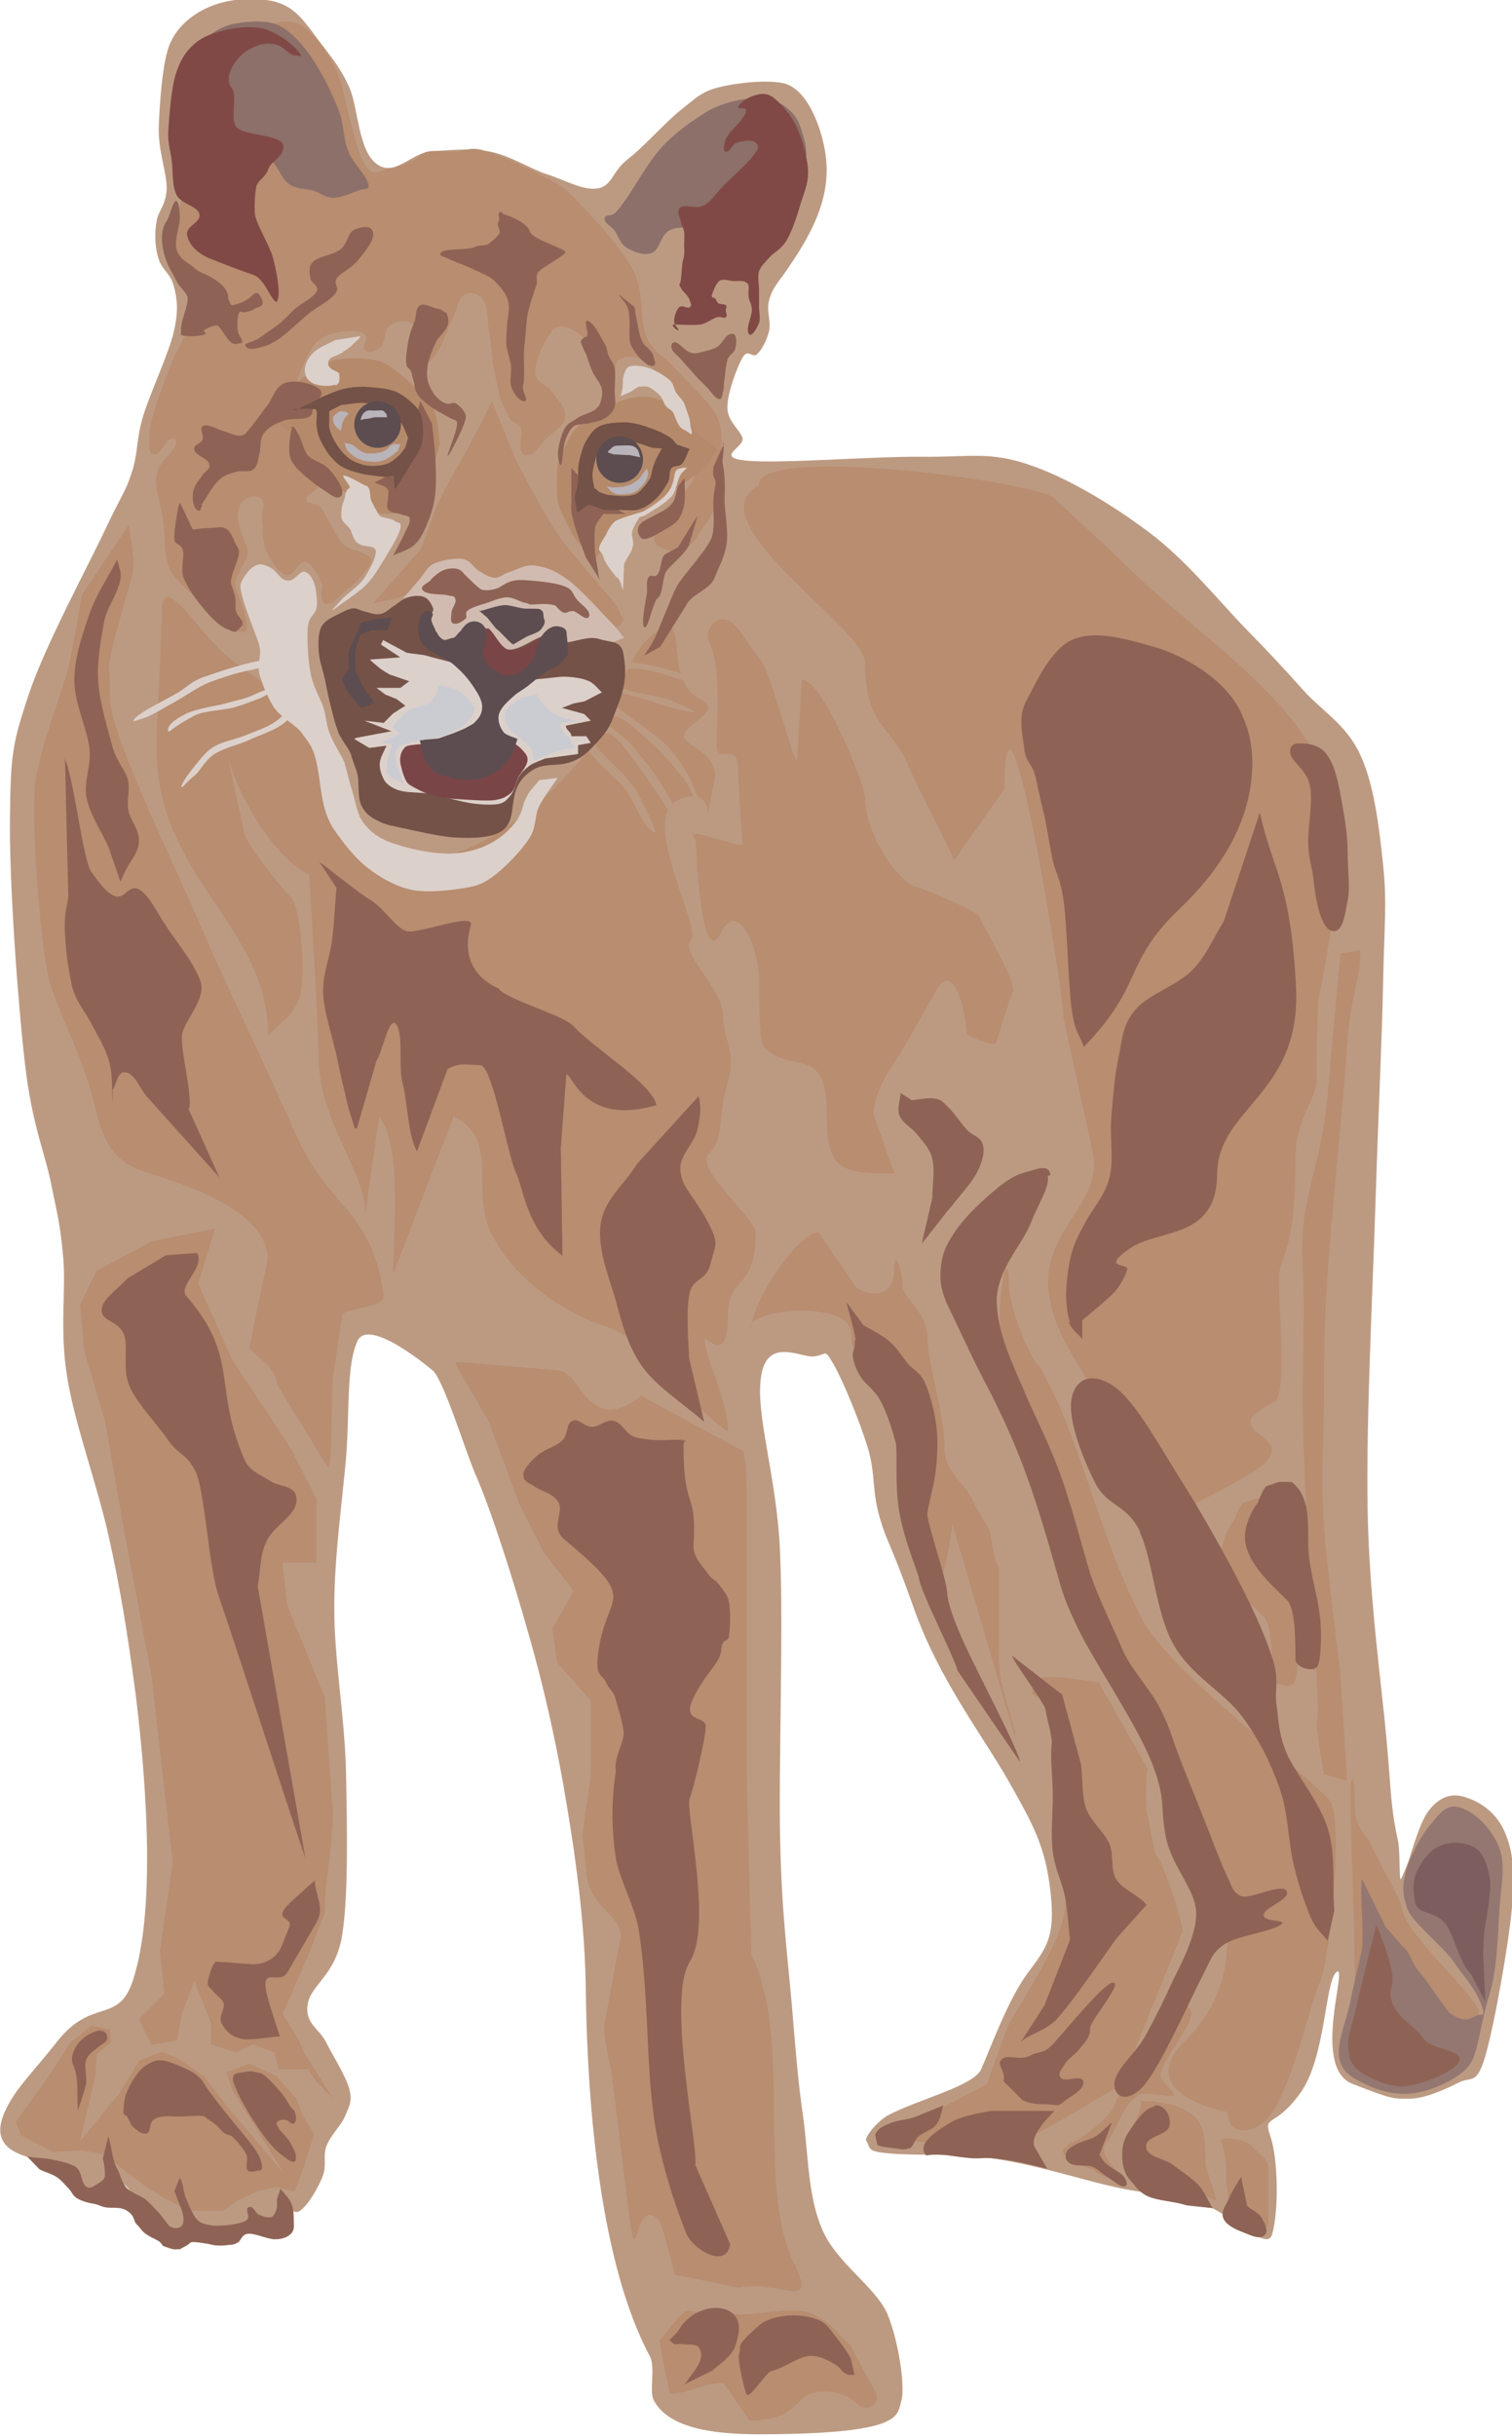 <?xml version="1.0" encoding="UTF-8"?>
<!DOCTYPE svg PUBLIC "-//W3C//DTD SVG 1.1//EN" "http://www.w3.org/Graphics/SVG/1.1/DTD/svg11.dtd">
<!-- Creator: CorelDRAW -->
<svg xmlns="http://www.w3.org/2000/svg" xml:space="preserve" width="2.723in" height="4.384in" style="shape-rendering:geometricPrecision; text-rendering:geometricPrecision; image-rendering:optimizeQuality; fill-rule:evenodd; clip-rule:evenodd"
viewBox="0 0 2.723 4.384">
 <defs>
  <style type="text/css">
   <![CDATA[
    .fil7 {fill:#5D4D50}
    .fil4 {fill:#755247}
    .fil9 {fill:#7A4547}
    .fil14 {fill:#7D5D5D}
    .fil12 {fill:#814945}
    .fil11 {fill:#8C7069}
    .fil5 {fill:#8E6355}
    .fil13 {fill:#947771}
    .fil2 {fill:#B58A6B}
    .fil1 {fill:#B88D70}
    .fil6 {fill:#B9B3BA}
    .fil0 {fill:#BC9A82}
    .fil10 {fill:#CBCBD2}
    .fil3 {fill:#D1BBB0}
    .fil8 {fill:#DCD0CB}
   ]]>
  </style>
 </defs>
 <g id="Layer_x0020_1">
  <g id="_173690040">
   <path id="_175191800" class="fil0" d="M0.161 3.946c-0.013,-0.002 -0.02,-0.017 -0.023,-0.041 -0.004,-0.024 -0.175,-0 -0.13,-0.103 0.018,-0.042 0.052,-0.073 0.095,-0.128 0.064,-0.081 0.111,-0.029 0.137,-0.112 0.045,-0.139 0.018,-0.403 0.004,-0.515 -0.015,-0.112 -0.027,-0.186 -0.048,-0.281 -0.021,-0.095 -0.062,-0.204 -0.075,-0.288 -0.014,-0.084 -0.002,-0.155 -0.007,-0.213 -0.005,-0.057 -0.009,-0.072 -0.021,-0.13 -0.011,-0.058 -0.035,-0.108 -0.048,-0.22 -0.013,-0.111 -0.029,-0.335 -0.027,-0.446 0.001,-0.112 0.005,-0.133 0.034,-0.22 0.029,-0.087 0.106,-0.229 0.137,-0.295 0.031,-0.066 0.037,-0.068 0.048,-0.103 0.012,-0.035 0.008,-0.061 0.021,-0.103 0.013,-0.042 0.046,-0.112 0.055,-0.151 0.009,-0.039 0.006,-0.06 0,-0.082 -0.006,-0.023 -0.02,-0.028 -0.027,-0.048 -0.007,-0.02 -0.008,-0.047 -0.004,-0.069 0.004,-0.021 0.015,-0.025 0.018,-0.055 0.002,-0.03 -0.016,-0.07 -0.014,-0.117 0.002,-0.046 0.006,-0.101 0.016,-0.136 0.017,-0.057 0.079,-0.089 0.135,-0.091 0.029,-0.001 0.057,-0.001 0.082,0.014 0.025,0.015 0.043,0.045 0.062,0.069 0.018,0.024 0.032,0.04 0.048,0.075 0.016,0.036 0.016,0.112 0.048,0.137 0.032,0.026 0.062,-0.017 0.096,-0.021 0.035,-0.003 0.074,-0.007 0.11,0 0.036,0.007 0.074,0.032 0.103,0.041 0.029,0.009 0.065,0.03 0.091,0.025 0.026,-0.005 0.025,-0.03 0.053,-0.052 0.029,-0.022 0.068,-0.067 0.096,-0.089 0.028,-0.022 0.037,-0.033 0.069,-0.041 0.032,-0.008 0.087,-0.014 0.117,-0.007 0.046,0.012 0.07,0.09 0.075,0.13 0.011,0.081 -0.031,0.15 -0.075,0.213 -0.014,0.019 -0.023,0.03 -0.027,0.048 -0.005,0.018 0.004,0.038 0,0.055 -0.004,0.016 -0.012,0.032 -0.021,0.041 -0.009,0.009 -0.017,-0.011 -0.027,0.007 -0.01,0.018 -0.027,0.063 -0.027,0.089 0,0.026 0.022,0.039 0.027,0.055 0.006,0.016 -0.052,0.035 0.007,0.041 0.059,0.006 0.231,-0.008 0.316,-0.007 0.085,0.001 0.122,-0.01 0.192,0.014 0.07,0.023 0.154,0.074 0.22,0.124 0.066,0.05 0.126,0.125 0.172,0.172 0.046,0.047 0.069,0.072 0.103,0.11 0.034,0.038 0.078,0.062 0.103,0.117 0.025,0.054 0.034,0.131 0.041,0.199 0.007,0.068 0.002,0.104 0,0.206 -0.002,0.102 -0.009,0.246 -0.014,0.405 -0.005,0.159 -0.017,0.389 -0.014,0.549 0.003,0.16 0.025,0.312 0.034,0.412 0.009,0.1 0.007,0.12 0.021,0.185 0.003,0.012 0.002,0.06 0.004,0.067 0.001,0.003 0.016,-0.035 0.017,-0.04 0.004,-0.011 0.018,-0.062 0.033,-0.082 0.015,-0.02 0.035,-0.034 0.062,-0.027 0.027,0.007 0.059,0.026 0.075,0.062 0.016,0.036 0.019,0.069 0.014,0.137 -0.006,0.068 -0.032,0.213 -0.048,0.268 -0.016,0.054 -0.024,0.036 -0.048,0.048 -0.024,0.012 -0.06,0.029 -0.089,0.029 -0.029,0 -0.029,0.002 -0.103,-0.027 -0.074,-0.03 -0.006,-0.217 -0.028,-0.201 -0.021,0.016 -0.019,0.155 -0.066,0.219 -0.047,0.064 -0.067,0.036 -0.053,0.077 0.014,0.041 0.015,0.135 0.003,0.176 -0.012,0.041 -0.097,-0.074 -0.2,-0.074 -0.103,0 -0.233,-0.069 -0.391,-0.069 -0.158,0 -0.127,-0.009 -0.14,-0.025 -0.004,-0.005 0.018,-0.034 0.039,-0.046 0.055,-0.029 0.155,-0.053 0.168,-0.083 0.018,-0.041 0.049,-0.126 0.083,-0.172 0.034,-0.046 0.051,-0.064 0.042,-0.146 -0.009,-0.082 -0.03,-0.12 -0.077,-0.203 -0.047,-0.082 -0.124,-0.181 -0.169,-0.308 -0.045,-0.127 -0.048,-0.116 -0.062,-0.165 -0.014,-0.048 -0.007,-0.077 -0.021,-0.124 -0.014,-0.046 -0.045,-0.122 -0.062,-0.151 -0.017,-0.029 -0.011,-0.017 -0.034,-0.014 -0.023,0.004 -0.084,-0.036 -0.096,0.034 -0.012,0.07 0.029,0.183 0.034,0.323 0.006,0.14 -0.003,0.38 0,0.515 0.003,0.135 0.014,0.212 0.021,0.295 0.007,0.083 0.011,0.138 0.021,0.206 0.009,0.068 0.008,0.139 0.034,0.199 0.026,0.06 0.096,0.103 0.117,0.151 0.02,0.048 0.033,0.132 0.025,0.158 -0.008,0.026 0.003,0.058 -0.251,0.059 -0.068,0 -0.166,-0.005 -0.195,-0.062 -0.008,-0.016 0.004,-0.06 -0.007,-0.079 -0.088,-0.165 -0.112,-0.443 -0.115,-0.654 -0.001,-0.124 -0.019,-0.251 -0.041,-0.377 -0.014,-0.078 -0.035,-0.175 -0.062,-0.268 -0.026,-0.093 -0.069,-0.228 -0.096,-0.288 -0.018,-0.042 -0.054,-0.16 -0.075,-0.185 -0.001,-0.001 -0.116,-0.099 -0.137,-0.055 -0.021,0.044 -0.014,0.133 -0.021,0.213 -0.007,0.08 -0.021,0.175 -0.021,0.268 0,0.093 0.018,0.19 0.021,0.288 0.002,0.098 0.005,0.23 -0.007,0.302 -0.012,0.072 -0.057,0.088 -0.062,0.124 -0.005,0.035 0.022,0.043 0.034,0.069 0.013,0.025 0.035,0.06 0.041,0.082 0.006,0.023 0,0.031 -0.007,0.048 -0.007,0.018 -0.027,0.036 -0.034,0.055 -0.007,0.019 0.001,0.035 -0.007,0.055 -0.008,0.02 -0.026,0.052 -0.041,0.062 -0.016,0.01 -0.023,-0.021 -0.034,-0.014 -0.011,0.007 0.004,0.033 -0.007,0.041 -0.011,0.008 -0.027,-0.011 -0.041,-0.007 -0.014,0.004 -0.015,0.026 -0.034,0.027 -0.019,0.001 -0.049,-0.021 -0.069,-0.021 -0.02,0 -0.034,0.012 -0.05,0.012 -0.015,0 -0.022,-0.016 -0.038,-0.029 -0.016,-0.013 -0.03,-0.05 -0.049,-0.061 -0.019,-0.011 -0.042,0.018 -0.055,0.016z"/>
   <path id="_175194640" class="fil1" d="M0.7 0.305c0.014,-0.003 0.031,-0.011 0.043,-0.016 0.012,-0.005 0.014,-0.013 0.027,-0.016 0.013,-0.003 0.031,0 0.048,0 0.017,-0 0.027,-0.01 0.054,-0.002 0.027,0.007 0.076,0.03 0.104,0.045 0.028,0.015 0.036,0.016 0.063,0.045 0.028,0.029 0.081,0.085 0.102,0.127 0.021,0.042 0.01,0.088 0.023,0.118 0.013,0.03 0.031,0.033 0.052,0.057 0.021,0.024 0.06,0.058 0.075,0.086 0.014,0.029 0.006,0.053 0.007,0.077 0.001,0.024 0.004,0.046 -0.002,0.068 -0.006,0.022 -0.021,0.043 -0.032,0.059 -0.011,0.016 -0.02,0.032 -0.034,0.038 -0.014,0.006 -0.029,1.9685e-005 -0.038,-0.005 -0.01,-0.005 -0.014,-0.008 -0.014,-0.02 0,-0.012 0.006,-0.031 0.016,-0.045 0.01,-0.015 0.033,-0.028 0.043,-0.041 0.01,-0.013 0.014,-0.02 0.016,-0.036 0.002,-0.017 -0,-0.041 -0.005,-0.061 -0.004,-0.02 -0.01,-0.042 -0.02,-0.059 -0.01,-0.017 -0.026,-0.03 -0.038,-0.043 -0.012,-0.013 -0.02,-0.028 -0.034,-0.034 -0.013,-0.006 -0.029,-0.007 -0.041,0 -0.011,0.007 -0.003,0.041 -0.018,0.034 -0.015,-0.007 -0.015,-0.041 -0.029,-0.057 -0.014,-0.016 -0.035,-0.033 -0.052,-0.036 -0.017,-0.003 -0.023,0.008 -0.032,0.023 -0.009,0.015 -0.022,0.043 -0.02,0.061 0.002,0.018 0.02,0.019 0.029,0.032 0.009,0.013 0.026,0.028 0.025,0.045 -0.001,0.017 -0.02,0.027 -0.032,0.038 -0.012,0.012 -0.025,0.037 -0.041,0.032 -0.016,-0.005 -0.002,-0.036 -0.007,-0.048 -0.005,-0.012 -0.013,-0.007 -0.02,-0.018 -0.007,-0.011 -0.017,-0.033 -0.02,-0.048 -0.003,-0.015 -0.01,-0.043 -0.011,-0.057 -0.001,-0.014 -0.004,-0.039 -0.007,-0.057 -0.003,-0.018 -0.001,-0.038 -0.009,-0.05 -0.008,-0.012 -0.022,-0.017 -0.034,-0.011 -0.012,0.006 -0.012,0.022 -0.02,0.038 -0.008,0.017 -0.018,0.047 -0.027,0.061 -0.009,0.014 -0.016,0.029 -0.027,0.018 -0.011,-0.011 -0.003,-0.048 -0.016,-0.061 -0.013,-0.013 -0.033,-0.008 -0.045,0 -0.012,0.008 -0.007,0.03 -0.016,0.038 -0.008,0.008 -0.022,0.013 -0.029,0.007 -0.008,-0.006 0.009,-0.022 0,-0.029 -0.009,-0.008 -0.026,-0.007 -0.041,-0.005 -0.015,0.002 -0.032,0.006 -0.045,0.018 -0.013,0.012 -0.024,0.039 -0.029,0.052 -0.005,0.013 -0.01,0.017 -0.002,0.023 0.008,0.006 0.027,-0 0.036,0.002 0.009,0.003 0.019,0.006 0.018,0.014 -0.001,0.008 -0.015,0.008 -0.023,0.014 -0.008,0.005 -0.024,0.008 -0.023,0.018 0.001,0.01 0.022,0.005 0.027,0.011 0.005,0.006 0.002,0.015 -0.005,0.018 -0.007,0.003 -0.018,-0.006 -0.025,-0.005 -0.007,0.001 -0.017,0.001 -0.014,0.011 0.003,0.011 0.019,0.025 0.029,0.038 0.011,0.014 0.036,0.027 0.034,0.043 -0.002,0.016 -0.029,-0.022 -0.038,-0.014 -0.01,0.009 0.017,0.022 0.016,0.034 -0.001,0.012 -0.022,0.015 -0.02,0.025 0.001,0.01 0.017,0.005 0.025,0.014 0.008,0.008 0.013,0.023 0.02,0.034 0.007,0.011 0.013,0.026 0.023,0.034 0.009,0.008 0.024,0.009 0.032,0.014 0.008,0.005 0.018,0.005 0.016,0.016 -0.002,0.011 -0.017,0.025 -0.025,0.034 -0.008,0.009 -0.015,0.014 -0.023,0.02 -0.008,0.007 -0.017,0.019 -0.025,0.02 -0.008,0.002 -0.013,0.006 -0.016,-0.011 -0.003,-0.018 0.011,-0.014 -0.014,-0.05 -0.024,-0.036 -0.033,0.018 -0.05,0.011 -0.017,-0.007 -0.029,-0.028 -0.036,-0.045 -0.007,-0.017 -0.005,-0.038 -0.007,-0.054 -0.002,-0.016 0.009,-0.035 -0.005,-0.041 -0.013,-0.006 -0.034,0.004 -0.038,0.023 -0.005,0.018 0.008,0.048 0.016,0.068 0.008,0.019 -0.026,0.051 -0.021,0.069 0.005,0.018 0.031,0.076 0.016,0.083 -0.015,0.007 -0.116,-0.085 -0.131,-0.107 -0.015,-0.022 -0.011,-0.07 -0.016,-0.1 -0.005,-0.029 -0.015,-0.054 -0.011,-0.077 0.004,-0.023 0.03,-0.04 0.034,-0.052 0.004,-0.012 -0.003,-0.015 -0.011,-0.011 -0.008,0.003 -0.015,0.029 -0.027,0.027 -0.012,-0.001 -0.009,-0.017 -0.009,-0.032 0,-0.015 0.004,-0.031 0.011,-0.054 0.007,-0.023 0.02,-0.057 0.032,-0.086 0.012,-0.029 0.036,-0.061 0.038,-0.091 0.002,-0.03 -0.018,-0.055 -0.027,-0.075 -0.009,-0.02 -0.026,-0.021 -0.025,-0.045 0.001,-0.024 0.028,-0.057 0.032,-0.086 0.004,-0.029 -0.009,-0.051 -0.011,-0.081 -0.003,-0.031 -0.01,-0.071 -0.005,-0.102 0.005,-0.031 0.01,-0.062 0.036,-0.079 0.026,-0.018 0.074,-0.006 0.1,-0.014 0.025,-0.008 0.029,-0.028 0.048,-0.032 0.018,-0.004 0.035,-0.004 0.054,0.011 0.019,0.015 0.041,0.048 0.054,0.075 0.013,0.027 0.014,0.055 0.023,0.084 0.009,0.029 0.017,0.073 0.032,0.091 0.014,0.018 0.027,0.003 0.041,0z"/>
   <path id="_175218624" class="fil1" d="M0.232 0.946c0.003,0.025 0.01,0.051 0.008,0.075 -0.001,0.024 -0.01,0.039 -0.017,0.067 -0.007,0.028 -0.021,0.072 -0.025,0.1 -0.004,0.028 0,-0.003 0,0.067 0,0.07 0.125,0.317 0.184,0.459 0.05,0.109 0.121,0.259 0.15,0.326 0.062,0.141 0.137,0.132 0.159,0.292 0,0.025 -0.075,0.02 -0.075,0.037l-0.017 0.114c-0.002,0.017 0,0.159 -0.008,0.159l-0.092 -0.15c0,-0.033 -0.05,-0.058 -0.05,-0.067l0.033 -0.159c0,-0.075 -0.111,-0.12 -0.175,-0.142 -0.064,-0.022 -0.11,-0.022 -0.134,-0.125 -0.024,-0.103 -0.062,-0.159 -0.084,-0.234 -0.017,-0.061 -0.034,-0.3 -0.025,-0.359 0.01,-0.068 0.049,-0.163 0.058,-0.201 0.01,-0.038 0.025,-0.134 0.025,-0.134l0.084 -0.125z"/>
   <path id="_175217832" class="fil1" d="M0.29 1.121c0,0.075 -0.008,0.159 -0.008,0.226 0,0.234 0.201,0.317 0.201,0.518 0.019,-0.025 0.048,-0.036 0.058,-0.075 0.01,-0.04 0,-0.159 -0.017,-0.175 -0.017,-0.017 -0.084,-0.1 -0.084,-0.117l-0.033 -0.15c0.017,0.084 0.092,0.201 0.15,0.226 0.006,0.111 0.014,0.22 0.017,0.334 0.003,0.114 0.084,0.201 0.084,0.276l0.025 -0.175c0.042,0.058 0.025,0.209 0.025,0.284l0.109 -0.284c0.084,0.042 0.03,0.132 0.067,0.209 0.037,0.077 0.123,0.141 0.201,0.167 0.097,0.032 0.135,0.127 0.226,0.192 0,-0.058 -0.042,-0.134 -0.042,-0.167 0,-0.008 0.042,0.05 0.042,-0.042 0,-0.075 0.05,-0.042 0.05,-0.15 0,-0.025 -0.112,-0.116 -0.084,-0.142 0.028,-0.026 0.015,-0.067 0.033,-0.125 0.018,-0.059 -0.008,-0.079 -0.008,-0.125 0,-0.046 -0.079,-0.113 -0.058,-0.134 0.021,-0.021 -0.092,-0.217 -0.025,-0.251 0.084,-0.042 0.04,0.094 0.067,-0.033 0.01,-0.046 -0.033,-0.058 -0.05,-0.075 -0.025,-0.025 0.076,-0.051 0.025,-0.075 -0.075,-0.035 -0.007,-0.195 -0.099,-0.103 -0.033,0.033 -0.083,0.171 -0.113,0.208 -0.112,0.137 -0.315,0.263 -0.403,0.124 -0.088,-0.139 -0.051,-0.158 -0.085,-0.192 -0.05,-0.05 -0.119,-0.08 -0.169,-0.13 -0.05,-0.05 -0.109,-0.15 -0.1,-0.042z"/>
   <path id="_176336496" class="fil1" d="M0.174 2.287l-0.03 0.061 0.008 0.084 0.038 0.129 0.03 0.175 0.053 0.281 0.038 0.335 -0.023 0.16 0.008 0.076 -0.046 0.046 0.023 0.046 0.046 -0.008 0.008 -0.046 0.023 -0.061 0.03 0.076 0 0.038 0.046 0.015 0.03 -0.015 0.038 0.015 0.008 0.03 0.053 0 0.015 0.023 0.03 0.03 -0.053 -0.084c-0.008,-0.023 -0.023,-0.046 -0.038,-0.068l0.046 -0.106 0.03 -0.076c0,-0.061 0.008,-0.068 0.015,-0.175l-0.015 -0.213 -0.068 -0.167 -0.008 -0.076 0.061 0c0,-0.03 0,-0.084 0,-0.114l-0.046 -0.091 -0.106 -0.16 -0.061 -0.137 0.03 -0.099 -0.114 0.023 -0.099 0.053z"/>
   <path id="_176336472" class="fil1" d="M0.82 2.454l0.061 0.106 0.053 0.144 0.046 0.091 0.053 0.068 -0.038 0.068 0.008 0.061 0.061 0.068 0 0.03 0 0.084c0,0.046 -0.008,0.061 -0.015,0.129l0.008 0.076c0.008,0.053 0.061,0.068 0.061,0.106l-0.03 0.16c0,0.038 0.015,0.084 0.015,0.099l0.03 0.243c0.015,0.114 0.008,-0.038 0.053,0.008 0.008,0.008 0.03,0.106 0.03,0.099l0.114 0.023c0.076,-0.015 0.144,0.046 0.099,-0.046 -0.068,-0.144 0,-0.395 -0.076,-0.555l-0.008 -0.312c0,-0.144 0,-0.251 0,-0.365l0 -0.122c0,-0.015 0,-0.106 -0.008,-0.106l-0.182 -0.099c-0.099,0.076 -0.106,-0.046 -0.152,-0.046l-0.182 -0.015z"/>
   <path id="_176323592" class="fil1" d="M1.352 2.393c0,-0.046 0.084,-0.175 0.122,-0.175l0.068 0.099c0.038,0.023 0.068,0.008 0.068,-0.03 0,-0.046 0.015,0 0.015,0.023 0,0.03 0.046,0.046 0.046,0.106 0,0.038 0.03,0.129 0.03,0.19 0,0.046 0.038,0.061 0.053,0.099 0.008,0.015 0.023,0.038 0.03,0.053 0,0.008 0.008,0.061 0.015,0.061l0 0.167c0,0.053 0.03,0.114 0.03,0.144l-0.114 -0.388c0,0.015 -0.015,0.099 -0.023,0.106 -0.053,0.053 -0.046,-0.137 -0.053,-0.152 -0.023,-0.046 -0.015,-0.076 -0.015,-0.129 0,-0.061 -0.091,-0.084 -0.091,-0.167 0,-0.061 -0.19,-0.046 -0.182,-0.008z"/>
   <path id="_176338800" class="fil1" d="M1.276 1.154c0.023,0.038 0.015,0.137 0.015,0.19 0,0.03 0.038,-0.008 0.038,0.038 0,0.015 0.008,0.137 0.008,0.137 -0.008,0.008 -0.114,-0.038 -0.084,-0.008 0,0 0.008,0.243 0.046,0.167 0.03,-0.061 0.068,0.03 0.068,0.084 0,0.023 0,0.114 0.008,0.122 0.053,0.053 0.114,-0.008 0.114,0.122 0,0.099 0.023,0.106 0.122,0.106l-0.038 -0.106c0,-0.046 0.046,-0.106 0.046,-0.106l0.061 -0.106c0.038,-0.084 0.061,0.038 0.061,0.068 0,0 0.046,0.023 0.053,0.015 0,0 0.023,-0.076 0.03,-0.091 0.008,-0.015 -0.046,-0.106 -0.061,-0.137 0,-0.008 -0.106,-0.053 -0.114,-0.053 -0.038,-0.015 -0.091,-0.099 -0.091,-0.16 0,-0.023 -0.076,-0.213 -0.114,-0.213l-0.008 0.137c0,0.046 -0.046,-0.152 -0.068,-0.175 -0.015,-0.015 -0.03,-0.046 -0.046,-0.061 -0.023,-0.023 -0.053,0 -0.046,0.03z"/>
   <path id="_176325616" class="fil1" d="M1.368 0.873c-0.122,0.061 0.19,0.258 0.19,0.319 0,0.114 0.046,0.114 0.076,0.182 0.008,0.023 0.084,0.167 0.084,0.175l0.091 -0.129c0,-0.281 0.106,0.357 0.106,0.411l0.053 0.243c0.023,0.114 -0.144,0.152 -0.053,0.335 0.03,0.061 0.182,0.289 0.182,0.327l0.114 -0.061c0.198,-0.099 -0.053,-0.084 0.084,-0.152 0.023,-0.008 0.008,-0.175 0.008,-0.22 0,-0.046 0.03,-0.038 0.03,-0.22 0,-0.068 0.038,-0.106 0.038,-0.137 0,-0.015 0,-0.167 0.008,-0.167l0.03 -0.175c0.053,-0.289 -0.213,-0.418 -0.388,-0.593 -0.03,-0.03 -0.091,-0.084 -0.122,-0.114 -0.03,-0.03 -0.54,-0.099 -0.532,-0.023z"/>
   <path id="_176333776" class="fil1" d="M2.284 2.697c0.03,0.023 0.03,0.061 0.03,0.106 0,0.061 0.023,0.106 0.023,0.167 0,0.015 0,0.053 -0.008,0.061 -0.008,0.008 -0.038,0 -0.038,-0.015 0,-0.03 0,-0.091 -0.015,-0.106 -0.023,-0.023 -0.076,-0.068 -0.076,-0.114 0,-0.023 0.015,-0.053 0.023,-0.061 0,0 0.008,-0.023 0.015,-0.03 0,0 0.023,-0.008 0.023,-0.008 0.008,0 0.015,0 0.023,0z"/>
   <path id="_176333752" class="fil1" d="M1.869 2.454c0.076,0.129 0.106,0.296 0.182,0.449 0.046,0.099 0.266,0.258 0.342,0.335 0.03,0.03 0,0.296 -0.015,0.327 -0.023,0.053 -0.053,0.205 -0.099,0.251 -0.023,0.023 -0.068,0.03 -0.068,-0.015 0,0 -0.175,-0.03 -0.076,-0.129 0.243,-0.243 -0.182,-0.616 -0.182,-0.829 0,-0.099 -0.106,-0.335 -0.144,-0.418 -0.023,-0.053 0.008,-0.205 0.008,-0.114 0,0.053 0.053,0.16 0.053,0.144z"/>
   <path id="_176342304" class="fil1" d="M2.432 3.214c0,0.106 0.008,0.236 0.008,0.357 0,0.023 0,0.106 0.008,0.114 0.008,0.008 0.03,0.03 0.03,0.046 0,0.008 0.076,0.023 0.091,0.015 0,0 0.03,-0.038 0.038,-0.053 0.008,-0.015 0.03,-0.015 0.038,-0.023 0,0 0.019,-0.044 0.019,-0.051 -0.023,-0.046 -0.141,-0.146 -0.141,-0.192 0,-0.008 -0.053,-0.099 -0.053,-0.106 -0.008,-0.015 -0.03,-0.038 -0.03,-0.061 0,0 0,-0.091 -0.008,-0.046z"/>
   <path id="_176344704" class="fil2" d="M0.469 0.742c0.018,0 0.04,0.03 0.055,0.037 0.015,0.007 0.019,0.02 0.028,0.034 0.019,0.028 0.093,0.106 0.133,0.111 0.06,0.007 0.068,-0.035 0.09,-0.072 0.004,-0.006 0.017,-0.052 0.017,-0.053 -0.002,-0.024 -0.004,-0.052 -0.014,-0.068 -0.01,-0.016 -0.07,-0.076 -0.097,-0.082 -0.028,-0.006 -0.047,-0.005 -0.076,-0.002 -0.028,0.003 -0.14,0.093 -0.136,0.094z"/>
   <path id="_176351840" class="fil2" d="M1.004 0.9c-0.002,-0.014 -0.001,-0.032 -0.001,-0.045 0.001,-0.012 -0.001,-0.015 0.005,-0.029 0.006,-0.014 0.017,-0.041 0.03,-0.056 0.013,-0.015 0.027,-0.025 0.046,-0.034 0.019,-0.009 0.046,-0.021 0.068,-0.022 0.022,-0.001 0.038,0.004 0.056,0.015 0.018,0.011 0.031,0.033 0.047,0.05l0.037 0.03c-0.011,0.013 -0.018,0.026 -0.033,0.04 -0.015,0.014 -0.041,0.029 -0.058,0.041 -0.017,0.012 -0.031,0.022 -0.046,0.033 -0.015,0.011 -0.029,0.022 -0.043,0.034l-0.04 0.049c-0.012,-0.012 -0.026,-0.023 -0.035,-0.035 -0.009,-0.012 -0.013,-0.023 -0.019,-0.035 -0.005,-0.012 -0.012,-0.022 -0.014,-0.036z"/>
   <path id="_176351864" class="fil1" d="M0.027 3.82l0.059 -0.081 0.041 -0.063 0.038 -0.031 0.033 0.008 0.002 0.023 -0.026 0.021 -0.002 0.038 -0.028 0.119 0.071 -0.087 0.036 -0.059 0.039 -0.015c0.028,0.005 0.049,0.026 0.077,0.043l0.043 0.056 0.101 0.119 -0.063 -0.102 -0.028 -0.044 -0.013 -0.036 0.043 -0.015 0.049 0.023 0.035 0.041 0.012 0.031 0.02 0.031 -0.02 0.064 -0.015 0.039c-0.013,0 -0.012,-0.002 -0.031,-0.007l-0.035 0.007 -0.038 0.018 -0.026 0.018c-0.016,0 -0.036,0 -0.053,0l-0.023 -0.008 -0.031 -0.016 -0.02 -0.013 -0.013 -0.008 -0.041 -0.031 -0.031 -0.026 -0.041 -0.007 -0.051 0.003c-0.02,-0.01 -0.031,-0.015 -0.059,-0.03l-0.01 -0.025z"/>
   <path id="_176357576" class="fil1" d="M1.187 4.212c0.011,-0.008 0.039,-0.053 0.05,-0.053l0.097 0.006c0.045,0 0.089,-0.014 0.125,-0.003 0.008,0.003 0.033,0.019 0.039,0.025 0.003,0.003 0.031,0.033 0.033,0.033l0.045 0.084c0.011,0.022 -0.014,0.042 -0.036,0.019 -0.019,-0.019 -0.072,-0.028 -0.095,-0.006 -0.025,0.025 -0.042,0.039 -0.095,0.039l-0.047 -0.067c-0.039,0 -0.061,0.019 -0.097,0.019l-0.019 -0.097z"/>
   <path id="_176357288" class="fil1" d="M1.868 3.054c0.038,0.03 0.063,0.081 0.063,0.126l-0.012 0.244c0,0.065 -0.082,0.178 -0.105,0.225l-0.037 0.102c-0.02,0.01 -0.162,0.083 -0.167,0.1l0.191 0.015c0.098,-0.033 0.143,-0.075 0.216,-0.111l0.113 -0.279c0,-0.018 -0.035,-0.123 -0.045,-0.133 -0.008,-0.008 -0.013,-0.06 -0.018,-0.073 -0.005,-0.01 -0.003,-0.086 0,-0.086l-0.088 -0.156c-0.03,-0.005 -0.06,-0.01 -0.091,-0.01 -0.033,0 -0.033,0.033 -0.023,0.035z"/>
   <path id="_176363896" class="fil1" d="M2.055 3.781c0,0.038 -0.03,0.053 -0.03,0.083 0,0.013 0.005,0.033 0.005,0.043 0,0.005 0.03,0.01 0.03,0.02l0.081 0.008c0.013,0 0.038,0.025 0.05,0.025l-0.02 -0.063c0,-0.035 0,-0.068 -0.018,-0.086 -0.023,-0.023 -0.063,-0.03 -0.098,-0.03z"/>
   <path id="_176370792" class="fil1" d="M2.198 3.854c0.01,0.018 0.01,0.043 0.01,0.065 0,0.013 0.005,0.04 0.005,0.053l0.038 0.013c0.008,0.003 0.023,0.023 0.033,0.023l0 -0.106c0,-0.015 -0.01,-0.02 -0.018,-0.028 -0.003,-0.003 -0.01,-0.01 -0.013,-0.013 -0.003,-0.003 -0.015,-0.01 -0.023,-0.01 -0.005,0 -0.03,-0.008 -0.033,0.003z"/>
   <path id="_176373536" class="fil1" d="M2.065 3.688c-0.008,0.038 -0.048,0.068 -0.058,0.101 -0.008,0.023 -0.06,0.06 -0.078,0.068 -0.048,0.023 0.038,0.045 0.043,0.05 0.013,0.013 0.075,0.035 0.04,0 -0.01,-0.01 -0.035,-0.035 -0.018,-0.053 0.018,-0.018 0.033,-0.086 0.07,-0.086 0.04,0 0.073,0.02 0.03,-0.023 -0.023,-0.023 0.07,-0.108 0.048,-0.131 -0.02,-0.02 -0.063,0.025 -0.063,0.038 0,0 -0.003,0.033 -0.005,0.035 -0.015,0.015 -0.01,0.005 -0.01,0z"/>
   <path id="_176373128" class="fil1" d="M2.45 1.709c0,0.06 -0.018,0.078 -0.024,0.173 -0.006,0.094 -0.029,0.313 -0.036,0.423 -0.007,0.11 -0.005,0.166 -0.006,0.238 -0.001,0.073 -0.005,0.118 0,0.197 0.005,0.079 0.02,0.183 0.03,0.274l0.012 0.191 -0.042 -0.012c-0.004,-0.028 -0.01,-0.057 -0.012,-0.083 -0.002,-0.027 0.004,0.005 0,-0.077 -0.004,-0.082 -0.02,-0.304 -0.024,-0.417 -0.004,-0.113 0,-0.193 0,-0.262 0,-0.07 -0.006,-0.1 0,-0.155 0.006,-0.055 0.027,-0.114 0.036,-0.173 0.009,-0.059 0.012,-0.119 0.018,-0.179l0.012 -0.131 0.036 -0.006z"/>
   <path id="_176377368" class="fil1" d="M0.862 0.769c-0.008,0.016 -0.016,0.031 -0.027,0.052 -0.012,0.021 -0.029,0.049 -0.042,0.076 -0.013,0.027 -0.023,0.062 -0.035,0.091l-0.086 0.098c0.021,-0.006 0.039,-0.005 0.062,-0.017 0.023,-0.011 0.055,-0.042 0.073,-0.051 0.018,-0.009 0.022,-0.005 0.031,0 0.009,0.005 0.01,0.019 0.014,0.025 0.004,0.007 0.004,0.011 0.011,0.014 0.007,0.003 0.019,0.004 0.028,0 0.01,-0.004 0.012,-0.019 0.025,-0.023 0.013,-0.003 0.028,0.003 0.045,0.006 0.017,0.002 0.043,0 0.059,0.008 0.016,0.008 0.023,0.024 0.034,0.037 0.01,0.015 0.018,0.038 0.031,0.045 0.013,0.007 0.027,-0 0.034,-0.008 0.007,-0.008 0.002,-0.009 -0.003,-0.021 -0.006,-0.013 -0.017,-0.026 -0.035,-0.046 -0.018,-0.02 -0.048,-0.056 -0.068,-0.082 -0.02,-0.026 -0.034,-0.053 -0.048,-0.078 -0.014,-0.025 -0.025,-0.046 -0.037,-0.07l-0.042 -0.103c-0.008,0.016 -0.015,0.031 -0.023,0.047z"/>
   <path id="_176376760" class="fil3" d="M0.755 1.043c0.009,-0.01 0.013,-0.022 0.027,-0.029 0.014,-0.006 0.037,-0.01 0.051,-0.008 0.014,0.002 0.019,0.015 0.029,0.021 0.01,0.006 0.018,0.012 0.029,0.013 0.01,0 0.016,-0.008 0.028,-0.011 0.012,-0.004 0.028,-0.014 0.046,-0.011 0.019,0.003 0.036,0.009 0.06,0.027 0.024,0.019 0.056,0.055 0.083,0.083l0.016 0.02c-0.016,0.005 -0.027,0.013 -0.048,0.016 -0.021,0.003 -0.038,0.004 -0.075,0.004 -0.037,0 -0.104,0.005 -0.146,-0.001 -0.041,-0.006 -0.067,-0.023 -0.1,-0.034l-0.028 -0.057c0.009,-0.011 0.019,-0.022 0.028,-0.033z"/>
   <path id="_176389848" class="fil0" d="M1.045 1.316c0.006,0.042 0.058,0.076 0.079,0.102 0.021,0.026 0.03,0.064 0.05,0.078 0.019,0.015 -0.011,-0.038 -0.018,-0.054 -0.008,-0.016 -0.012,-0.023 -0.027,-0.041 -0.015,-0.018 -0.049,-0.047 -0.058,-0.062 -0.009,-0.015 0.004,-0.015 0.013,-0.016 0.008,-0.002 0.011,-0.009 0.028,0.008 0.017,0.018 0.052,0.068 0.071,0.095 0.019,0.027 0.056,0.105 0.045,0.066 -0.011,-0.039 -0.021,-0.054 -0.036,-0.079 -0.015,-0.026 -0.039,-0.053 -0.055,-0.073 -0.016,-0.02 -0.065,-0.043 -0.041,-0.05 0.023,-0.007 0.048,0.023 0.07,0.041 0.022,0.018 0.047,0.048 0.062,0.066 0.015,0.018 0.036,0.072 0.029,0.041 -0.008,-0.031 -0.032,-0.069 -0.051,-0.091 -0.019,-0.022 -0.079,-0.06 -0.097,-0.077 -0.018,-0.018 -0.038,-0.028 -0.009,-0.026 0.029,0.002 0.11,0.032 0.14,0.037 0.03,0.005 -0.009,-0.01 -0.033,-0.021 -0.024,-0.01 -0.132,-0.018 -0.097,-0.047 0.035,-0.028 0.11,0.014 0.138,0.014 0.028,-0.001 0.019,-0.008 -0.008,-0.012 -0.027,-0.004 -0.107,-0.04 -0.149,-0.012 -0.041,0.027 -0.053,0.071 -0.046,0.113z"/>
   <path id="_176389480" class="fil4" d="M0.61 1.319c-0.007,-0.016 -0.011,-0.035 -0.015,-0.051 -0.004,-0.016 -0.007,-0.031 -0.01,-0.046 -0.003,-0.014 -0.008,-0.027 -0.01,-0.041 -0.002,-0.014 -0.002,-0.03 0,-0.041 0.002,-0.01 0.004,-0.014 0.01,-0.02 0.006,-0.006 0.017,-0.011 0.025,-0.015 0.008,-0.004 0.017,-0.009 0.025,-0.01 0.008,-0.001 0.012,0.003 0.02,0.005 0.008,0.002 0.02,0.007 0.03,0.005 0.01,-0.002 0.017,-0.01 0.025,-0.015 0.008,-0.005 0.016,-0.013 0.025,-0.015 0.01,-0.003 0.022,-0.004 0.03,0 0.008,0.004 0.013,0.014 0.015,0.02 0.002,0.007 -0.006,0.008 -0.005,0.015 0.001,0.007 0.005,0.027 0.012,0.034 0.005,0.004 0.023,0.017 0.033,0.016 0.021,-0.002 0.008,-0.028 0.013,-0.028 0.013,0 0,0 0.028,0.003 0.007,0.001 -0.01,0.005 -0.001,0.006 0.013,0.001 0.041,0.027 0.056,0.028 0.021,0.002 0.053,-0.026 0.066,-0.024 0.028,0.003 0.034,0.013 0.046,0.01 0.026,-0.006 0.038,-0.009 0.051,-0.005 0.012,0.004 0.027,0.004 0.035,0.01 0.008,0.007 0.008,0.012 0.01,0.025 0.002,0.014 0.003,0.026 0,0.046 -0.003,0.02 -0.013,0.042 -0.02,0.061 -0.007,0.019 -0.015,0.029 -0.028,0.043 -0.013,0.014 -0.027,0.031 -0.053,0.038 -0.026,0.007 -0.044,-0.001 -0.067,0.015 -0.07,0.048 0.022,0.13 -0.141,0.119 -0.026,-0.002 -0.072,-0.013 -0.096,-0.018 -0.024,-0.005 -0.027,-0.006 -0.041,-0.013 -0.014,-0.007 -0.022,-0.015 -0.028,-0.028 -0.005,-0.013 -0.004,-0.031 -0.005,-0.046 -0.001,-0.014 -0.008,-0.026 -0.012,-0.041 -0.004,-0.015 -0.019,-0.029 -0.025,-0.046z"/>
   <path id="_176388288" class="fil5" d="M0.362 0.91c0.006,-0.009 0.021,-0.035 0.032,-0.046 0.011,-0.01 0.022,-0.012 0.032,-0.015 0.011,-0.003 0.022,0.002 0.03,-0.004 0.008,-0.006 0.008,-0.016 0.011,-0.027 0.003,-0.011 -0,-0.027 0.008,-0.038 0.008,-0.011 0.022,-0.018 0.036,-0.023 0.014,-0.005 0.034,-0.001 0.044,-0.006 0.01,-0.005 0.006,-0.01 0.01,-0.019 0.003,-0.009 0.022,-0.022 0.01,-0.032 -0.012,-0.01 -0.043,-0.017 -0.061,-0.011 -0.018,0.006 -0.022,0.026 -0.032,0.04 -0.011,0.014 -0.024,0.033 -0.032,0.042 -0.008,0.009 -0.008,0.012 -0.017,0.013 -0.009,0.001 -0.019,-0.005 -0.03,-0.008 -0.011,-0.003 -0.027,-0.013 -0.036,-0.01 -0.01,0.004 0.001,0.017 -0.002,0.025 -0.003,0.008 -0.018,0.009 -0.015,0.019 0.003,0.01 0.024,0.015 0.027,0.025 0.003,0.01 -0.009,0.013 -0.013,0.021 -0.005,0.008 -0.013,0.016 -0.015,0.025 -0.003,0.009 -0.002,0.02 0,0.027 0.002,0.007 0.005,0.011 0.01,0.011 0.004,0.001 -0.001,-0 0.006,-0.01z"/>
   <path id="_176401424" class="fil5" d="M0.675 0.869c0.007,0.003 0.017,0.005 0.021,0.009 0.005,0.005 0.003,0.009 0.003,0.015 0.001,0.007 -0.005,0.018 0,0.024 0.005,0.007 0.018,0.006 0.024,0.009 0.007,0.003 0.015,0.001 0.015,0.009 0.001,0.008 -0.008,0.02 -0.012,0.031l-0.018 0.034c0.013,-0.007 0.029,-0.01 0.04,-0.021 0.011,-0.011 0.018,-0.027 0.024,-0.043 0.006,-0.015 0.01,-0.03 0.012,-0.049 0.002,-0.019 0.001,-0.043 0,-0.064 -0.001,-0.021 -0.004,-0.041 -0.006,-0.061l-0.021 -0.04c-0.007,0.024 -0.012,0.051 -0.021,0.073 -0.01,0.023 -0.024,0.041 -0.037,0.061l-0.024 0.012z"/>
   <path id="_176414288" class="fil4" d="M0.531 0.738l-0.004 -0.002c0.011,0 0.026,-0.001 0.033,0 0.007,0.001 0.008,-0.002 0.01,0.004 0.002,0.006 -0.001,0.017 0,0.025 0.001,0.008 0.002,0.016 0.006,0.025 0.004,0.009 0.011,0.021 0.017,0.029 0.007,0.008 0.014,0.016 0.023,0.021 0.01,0.006 0.021,0.009 0.033,0.012 0.012,0.003 0.031,0.005 0.041,0.006 0.01,0.001 0.013,-0.001 0.019,-0.002l0.002 0.025c0.005,-0.007 0.009,-0.014 0.014,-0.021 0.005,-0.007 0.008,-0.014 0.014,-0.023 0.005,-0.009 0.015,-0.022 0.019,-0.033 0.004,-0.011 0.004,-0.019 0.004,-0.029 -0,-0.01 -0.001,-0.023 -0.006,-0.033 -0.005,-0.01 -0.013,-0.016 -0.021,-0.023 -0.009,-0.007 -0.018,-0.014 -0.031,-0.017 -0.014,-0.004 -0.034,-0.005 -0.049,-0.006 -0.014,-0 -0.024,0.001 -0.037,0.004 -0.012,0.003 -0.025,0.009 -0.037,0.014l-0.05 0.025z"/>
   <path id="_176410528" class="fil5" d="M1.15 0.961c-0.002,-0.005 -0.002,-0.012 0.003,-0.018 0.005,-0.006 0.016,-0.01 0.025,-0.015 0.009,-0.006 0.023,-0.01 0.031,-0.02 0.008,-0.009 0.008,-0.022 0.012,-0.033l0.012 -0.015c0,0.014 0.001,0.031 0,0.042 -0.001,0.011 -0.003,0.015 -0.005,0.021 -0.003,0.007 -0.005,0.012 -0.012,0.018 -0.007,0.006 -0.018,0.012 -0.027,0.017 -0.009,0.005 -0.019,0.011 -0.027,0.012 -0.007,0.001 -0.01,-0.004 -0.012,-0.009z"/>
   <path id="_176410504" class="fil5" d="M1.029 0.842c0,0.018 -0,0.038 0,0.054 0,0.015 -0.002,0.021 0.003,0.039 0.004,0.018 0.015,0.046 0.023,0.068l0.025 0.04c-0.001,-0.005 -0.003,-0.009 -0.003,-0.016 -0.001,-0.007 -0.006,-0.029 -0.006,-0.042 0,-0.012 -0.001,-0.027 0.001,-0.037 0.003,-0.01 0.01,-0.015 0.014,-0.023l0.041 0c-0.013,-0.007 -0.026,-0.011 -0.039,-0.021 -0.013,-0.01 -0.024,-0.024 -0.036,-0.036l-0.024 -0.027z"/>
   <path id="_176421096" class="fil4" d="M1.039 0.921c0,-0.008 -0.004,-0.019 -0.004,-0.027 0.002,-0.009 0.005,-0.016 0.006,-0.027 0.001,-0.011 -0.001,-0.024 0.002,-0.037 0.003,-0.013 0.007,-0.028 0.014,-0.039 0.007,-0.011 0.013,-0.02 0.025,-0.025 0.012,-0.005 0.03,-0.006 0.045,-0.006 0.015,0.001 0.03,0.005 0.043,0.01 0.013,0.004 0.027,0.011 0.035,0.016 0.008,0.005 0.009,0.009 0.014,0.014l0.023 0.008c-0.005,0.009 -0.008,0.021 -0.014,0.027 -0.006,0.006 -0.015,0.002 -0.019,0.008 -0.005,0.006 -0.001,0.016 -0.006,0.025 -0.005,0.009 -0.013,0.021 -0.021,0.029 -0.009,0.008 -0.019,0.016 -0.029,0.019 -0.01,0.004 -0.02,0.002 -0.031,0.002 -0.011,0 -0.022,0 -0.033,0l-0.029 -0.01 -0.019 0.014z"/>
   <path id="_176426816" class="fil2" d="M0.593 0.739c0,0.006 -0,0.011 0,0.017 0,0.006 -0.001,0.011 0.001,0.018 0.002,0.007 0.006,0.016 0.011,0.024 0.005,0.008 0.011,0.016 0.017,0.021 0.006,0.006 0.01,0.009 0.017,0.012 0.007,0.003 0.014,0.006 0.024,0.007 0.01,0.001 0.024,8.26772e-005 0.033,-0.003 0.009,-0.003 0.014,-0.008 0.02,-0.013 0.006,-0.005 0.01,-0.011 0.014,-0.017l0.005 -0.017c-0.002,-0.004 -0.003,-0.007 -0.005,-0.012 -0.002,-0.005 -0.005,-0.011 -0.009,-0.017 -0.004,-0.006 -0.01,-0.012 -0.017,-0.017 -0.007,-0.005 -0.016,-0.009 -0.025,-0.012 -0.009,-0.003 -0.017,-0.005 -0.028,-0.005 -0.011,-0 -0.025,0.003 -0.037,0.004l-0.021 0.011z"/>
   <path id="_176427816" class="fil2" d="M1.07 0.877c-0.001,-0.007 -0.003,-0.014 -0.003,-0.021 0,-0.008 0.002,-0.017 0.004,-0.024 0.002,-0.007 0.003,-0.012 0.008,-0.018 0.004,-0.006 0.011,-0.015 0.018,-0.018 0.007,-0.004 0.015,-0.003 0.024,-0.003 0.008,0 0.017,0.002 0.026,0.004 0.009,0.002 0.018,0.006 0.028,0.009l0.017 0.001c-0.005,0.009 -0.011,0.019 -0.014,0.028 -0.004,0.009 -0.004,0.018 -0.007,0.026 -0.004,0.005 -0.007,0.011 -0.012,0.016 -0.005,0.005 -0.009,0.012 -0.02,0.014 -0.011,0.003 -0.031,0.001 -0.041,0 -0.01,-0.001 -0.012,-0.004 -0.018,-0.005l-0.011 -0.009z"/>
   <path id="_176433984" class="fil6" d="M0.62 0.795c0.001,0.004 0.002,0.009 0.004,0.013 0.002,0.004 0.006,0.007 0.009,0.01 0.003,0.003 0.007,0.005 0.011,0.007 0.005,0.002 0.009,0.004 0.016,0.005 0.007,0.001 0.017,0.002 0.025,0 0.007,-0.001 0.013,-0.005 0.018,-0.008 0.005,-0.003 0.008,-0.007 0.013,-0.01l0.005 -0.012c-0.005,5.90551e-005 -0.009,-0.002 -0.014,0 -0.005,0.002 -0.008,0.008 -0.014,0.011 -0.005,0.003 -0.011,0.004 -0.018,0.005 -0.007,0 -0.013,0.001 -0.021,-0.002 -0.007,-0.003 -0.014,-0.01 -0.02,-0.014l-0.014 -0.003z"/>
   <path id="_176436584" class="fil6" d="M0.61 0.741c0.004,-0.002 0.009,0 0.013,0l0.005 0.004c-0.002,0.002 -0.004,0.003 -0.005,0.005 -0.002,0.002 -0.003,0.004 -0.004,0.006 -0.001,0.002 -0.002,0.005 -0.003,0.007l-0.002 0.012c-0.012,-0.006 -0.023,-0.025 -0.004,-0.033z"/>
   <path id="_176440944" class="fil6" d="M1.094 0.876c0.005,0 0.007,0.002 0.014,0.001 0.007,-0 0.018,-0.001 0.025,-0.004 0.007,-0.002 0.012,-0.007 0.018,-0.011l0.014 -0.019c0.001,0.004 0.003,0.007 0.002,0.012 -0.001,0.005 -0.004,0.012 -0.009,0.018 -0.005,0.005 -0.01,0.011 -0.018,0.014 -0.007,0.003 -0.018,0.003 -0.025,0.003 -0.007,-0 -0.009,-0.003 -0.014,-0.005l-0.008 -0.009 0.001 0z"/>
   <ellipse id="_176446664" class="fil7" cx="0.68" cy="0.764" rx="0.042" ry="0.042"/>
   <ellipse id="_176452672" class="fil7" cx="1.116" cy="0.827" rx="0.042" ry="0.042"/>
   <polygon id="_176453072" class="fil7" points="0.674,1.265 0.654,1.236 0.64,1.207 0.64,1.172 0.648,1.143 0.669,1.134 0.698,1.134 0.706,1.111 0.677,1.114 0.651,1.12 0.628,1.172 0.628,1.204 0.616,1.221 0.622,1.239 0.634,1.256 0.651,1.274 "/>
   <path id="_176453120" class="fil6" d="M0.649 0.757c0.001,-0.004 0.002,-0.008 0.004,-0.011 0.002,-0.003 0.005,-0.006 0.009,-0.007 0.004,-0.001 0.008,0 0.012,0 0.005,0 0.011,-0.001 0.015,0 0.004,0.001 0.004,0.004 0.007,0.006l0.001 0.006c-0.002,0 -0.003,0 -0.007,0 -0.003,0 -0.011,-0 -0.014,0 -0.003,0 -0.003,0 -0.006,0.001 -0.003,0.001 -0.009,0.002 -0.013,0.002l-0.008 0.002z"/>
   <path id="_176455808" class="fil6" d="M1.098 0.809c-0.003,0.004 -0.005,0.005 -0.001,0.006 0.004,0.001 0.006,0.003 0.012,0.003 0.006,0 0.016,0.001 0.025,0.001l0.019 0.004c-0.002,-0.005 -0.002,-0.01 -0.005,-0.014 -0.003,-0.004 -0.006,-0.006 -0.012,-0.007 -0.006,-0.001 -0.018,-0 -0.024,0 -0.006,0 -0.01,0.003 -0.013,0.007z"/>
   <path id="_176459288" class="fil8" d="M0.638 1.33l0.027 0.016 0.031 -0.004c-0.004,0.01 -0.011,0.02 -0.012,0.031 -0.001,0.011 0.003,0.022 0.008,0.031 0.005,0.009 0.018,0.017 0.033,0.02 0.015,0.003 0.042,0.002 0.057,0.006 0.039,0.009 0.063,0.019 0.106,0.018 0.02,-0.001 0.023,-0.007 0.031,-0.016 0.008,-0.009 0.01,-0.026 0.016,-0.035 0.006,-0.009 0.012,-0.014 0.02,-0.02 0.008,-0.005 0.018,-0.008 0.027,-0.012l0.059 -0.008 0 -0.016 0.023 -0.004 -0.008 -0.012 -0.027 0c0,-0.008 -0.01,-0.011 -0.01,-0.019l0.045 -0.009 -0.012 -0.012 -0.04 -0.011 0.021 -0.008 0.02 -0.004 0.031 -0.016c-0.008,-0.007 -0.013,-0.015 -0.023,-0.02 -0.011,-0.005 -0.024,-0.007 -0.039,-0.008 -0.015,-0.001 -0.034,0.003 -0.051,0.004 -0.017,0.001 -0.028,0.008 -0.051,0.004 -0.023,-0.004 -0.056,-0.02 -0.082,-0.027 -0.026,-0.008 -0.05,-0.013 -0.074,-0.02l-0.031 -0.004 -0.043 -0.023 -0.004 0.008 0.035 0.023 -0.055 0.004c0.005,0.005 0.01,0.009 0.016,0.014 0.006,0.005 0.013,0.009 0.02,0.013l0.035 0.012 -0.016 0.012 -0.043 0 0.016 0.012 0.02 0.008 0.016 0.012 -0.022 0.014 -0.017 0.017 -0.035 -0.004 0.049 0.019 -0.064 0.012z"/>
   <path id="_176459264" class="fil9" d="M0.771 1.11c0,0.012 -0.005,0.023 0.001,0.035 0.006,0.011 0.018,0.017 0.032,0.028 0.014,0.011 0.036,0.024 0.051,0.04 0.014,0.015 0.031,0.034 0.035,0.052 0.004,0.017 -0.005,0.029 -0.016,0.042 -0.011,0.013 -0.026,0.024 -0.048,0.03 -0.022,0.006 -0.061,0.001 -0.077,0.003 -0.017,0.002 -0.018,0.002 -0.023,0.009 -0.005,0.007 -0.007,0.018 -0.004,0.029 0.002,0.008 0.007,0.029 0.015,0.034 0.006,0.004 0.026,0.015 0.038,0.018 0.012,0.003 0.029,0.007 0.047,0.008 0.017,0.001 0.053,0.004 0.069,0.002 0.015,-0.003 0.017,-0.004 0.027,-0.011 0.01,-0.007 0.011,-0.024 0.017,-0.033 0.006,-0.009 0.014,-0.018 0.015,-0.027 0.001,-0.009 -0.004,-0.013 -0.01,-0.02 -0.006,-0.007 -0.016,-0.012 -0.024,-0.019 -0.008,-0.006 -0.022,-0.009 -0.025,-0.02 -0.003,-0.011 0,-0.025 0.008,-0.037 0.007,-0.012 0.022,-0.02 0.035,-0.032 0.013,-0.011 0.03,-0.024 0.041,-0.037 0.01,-0.013 0.014,-0.026 0.021,-0.039l-0 -0.028c-0.022,0.007 -0.056,0.036 -0.075,0.034 -0.019,-0.002 -0.028,-0.029 -0.041,-0.04 -0.019,-0.002 -0.034,0.031 -0.042,0.032 -0.008,0.001 -0.034,-0.001 -0.04,0 -0.006,0.001 -0.008,-0.026 -0.013,-0.026l-0.012 -0.027z"/>
   <path id="_176451984" class="fil7" d="M0.77 1.098c-0.004,0.001 -0.009,0.005 -0.012,0.01 -0.003,0.006 -0.005,0.016 -0.005,0.023 -0,0.007 0.001,0.012 0.003,0.018 0.002,0.006 0.006,0.011 0.01,0.016 0.005,0.005 0.011,0.007 0.018,0.011 0.007,0.004 0.018,0.01 0.026,0.015 0.008,0.005 0.012,0.01 0.019,0.016 0.007,0.007 0.015,0.016 0.021,0.025 0.006,0.009 0.013,0.019 0.016,0.028 0.003,0.008 0.003,0.015 0.001,0.022 -0.002,0.007 -0.007,0.013 -0.012,0.018 -0.005,0.005 -0.01,0.006 -0.016,0.01 -0.006,0.003 -0.014,0.006 -0.021,0.009l-0.028 0.01 -0.034 0.003c0.002,0.006 0.004,0.025 0.007,0.032 0.003,0.007 0.011,0.016 0.017,0.023 0.006,0.007 0.024,0.009 0.033,0.013 0.009,0.004 0.026,0.003 0.035,0.003 0.01,0 0.024,-0.003 0.034,-0.008 0.01,-0.004 0.016,-0.009 0.023,-0.016 0.007,-0.007 0.014,-0.016 0.018,-0.023l0.009 -0.026c-0.006,-0.003 -0.018,-0.006 -0.024,-0.011 -0.005,-0.006 -0.009,-0.014 -0.01,-0.022 -0.001,-0.008 0,-0.013 0.005,-0.021 0.005,-0.008 0.015,-0.017 0.023,-0.024 0.008,-0.007 0.015,-0.01 0.024,-0.017 0.009,-0.007 0.023,-0.019 0.032,-0.025 0.009,-0.006 0.017,-0.008 0.024,-0.013 0.007,-0.005 0.012,-0.013 0.017,-0.019 -0.001,-0.011 -0.001,-0.025 -0.002,-0.032 -0.001,-0.007 0,-0.009 -0.002,-0.012 -0.002,-0.003 -0.005,-0.005 -0.01,-0.006 -0.004,-0.001 -0.009,-0.002 -0.016,0.001 -0.007,0.003 -0.014,0.01 -0.019,0.018 -0.006,0.007 -0.011,0.037 -0.016,0.042 -0.005,0.005 -0.008,0.012 -0.013,0.014 -0.006,0.002 -0.01,0.01 -0.016,0.011 -0.007,0.001 -0.02,0.002 -0.023,0.001 -0.003,-0.001 -0.014,-0.01 -0.02,-0.012 -0.008,-0.003 -0.013,-0.016 -0.015,-0.023 -0.001,-0.006 -0.003,-0.009 0.002,-0.016l0.002 -0.016 0.001 -0.014c-0.009,-0.02 -0.028,-0.018 -0.037,-0.01 -0.009,0.009 -0.008,0.011 -0.011,0.013 -0.003,0.002 -0.008,0.011 -0.012,0.011 -0.005,0 -0.014,0.006 -0.019,0.003 -0.005,-0.004 -0.011,-0.011 -0.013,-0.017 -0.002,-0.006 -0.006,-0.011 -0.007,-0.017 -0.001,-0.006 0.004,-0.009 0.002,-0.013 -0.002,-0.004 -0.006,-0.006 -0.01,-0.004z"/>
   <path id="_176472488" class="fil7" d="M0.862 1.1c0.013,-0.002 0.034,-0.011 0.048,-0.011 0.008,0 0.02,0.004 0.032,0.006 0.009,0.001 0.024,-0 0.029,0.001 0.011,0.004 0.006,0.012 0.009,0.018 0.003,0.006 -0.001,0.013 -0.006,0.019 -0.005,0.006 -0.018,0.009 -0.026,0.013l-0.024 0.014c-0.011,-0.008 -0.02,-0.021 -0.031,-0.029l-0.015 -0.019 -0.014 -0.012z"/>
   <path id="_176492328" class="fil5" d="M0.526 0.77c-0.003,0.007 -0.006,0.032 -0.005,0.043 0.001,0.011 0.003,0.017 0.013,0.029 0.01,0.011 0.033,0.03 0.046,0.038 0.013,0.008 0.025,0.02 0.033,0.014 0.014,-0.01 -0.016,-0.047 -0.025,-0.054 -0.01,-0.008 -0.024,-0.011 -0.033,-0.02 -0.008,-0.009 -0.012,-0.029 -0.017,-0.037 -0.005,-0.008 -0.01,-0.021 -0.013,-0.013z"/>
   <path id="_176482920" class="fil10" d="M0.731 1.413c-0.004,-0.002 -0.005,-0.003 -0.011,-0.006 -0.005,-0.004 -0.017,-0.007 -0.022,-0.015 -0.004,-0.008 0,-0.017 0,-0.026l0.008 -0.027 -0.02 -0.003 0.034 -0.015 -0.013 -0.013c0.005,-0.006 0.01,-0.012 0.015,-0.017 0.005,-0.005 0.009,-0.011 0.017,-0.015 0.008,-0.004 0.022,-0.004 0.03,-0.009 0.008,-0.004 0.011,-0.011 0.017,-0.017l0.004 -0.017c0.011,0.003 0.025,0.004 0.034,0.009 0.009,0.004 0.014,0.011 0.019,0.017 0.005,0.006 0.01,0.01 0.011,0.017 0,0.007 -0.004,0.014 -0.009,0.019 -0.004,0.006 -0.011,0.01 -0.017,0.015 -0.011,0.005 -0.017,0.011 -0.032,0.015 -0.015,0.004 -0.043,0.007 -0.056,0.011 -0.013,0.004 -0.018,0.004 -0.024,0.011 -0.005,0.007 -0.003,0.017 -0.004,0.026l0.017 0.041z"/>
   <path id="_176491928" class="fil10" d="M0.967 1.252c0.007,0.009 0.014,0.019 0.022,0.026 0.007,0.007 0.014,0.009 0.022,0.013l0.026 0.006c-0.009,0.002 -0.021,0.001 -0.026,0.006 -0.005,0.005 0.002,0.011 0.004,0.015 0.003,0.004 0.007,0.007 0.011,0.011l0.009 0.017c-0.009,0.001 -0.016,0.002 -0.026,0.004 -0.009,0.003 -0.022,0.008 -0.03,0.011 -0.008,0.003 -0.012,0.009 -0.017,0.006 -0.005,-0.003 0,-0.011 -0.004,-0.017 -0.004,-0.007 -0.014,-0.014 -0.022,-0.022 -0.007,-0.007 -0.017,-0.013 -0.022,-0.022 -0.004,-0.009 -0.007,-0.019 -0.002,-0.028 0.004,-0.009 0.017,-0.014 0.026,-0.022l0.03 -0.006z"/>
   <path id="_176491904" class="fil5" d="M0.905 0.382c-0.013,-0.003 -0.003,0.012 -0.007,0.017 -0.005,0.005 0.005,0.016 0.001,0.022 -0.004,0.006 -0.013,0.013 -0.019,0.018 -0.006,0.004 -0.016,0.001 -0.026,0.006 -0.01,0.005 -0.052,0.002 -0.059,0.009 -0.007,0.007 0.004,0.007 0.011,0.011 0.007,0.004 0.036,0.014 0.047,0.02 0.011,0.005 0.029,0.012 0.038,0.021 0.009,0.009 0.021,0.022 0.024,0.036 0.004,0.013 -0.001,0.031 -0.002,0.044 -0.002,0.048 -0.003,0.024 0.007,0.07 0.002,0.01 -0.002,0.026 0,0.037 0.002,0.011 0.014,0.029 0.024,0.029 0.01,0 -0.005,-0.018 -0.002,-0.029 0.004,-0.011 -0,-0.054 0.002,-0.067 0.007,-0.056 -0.001,-0.046 0.022,-0.113 0.003,-0.007 -0.002,-0.012 0.002,-0.021 0.003,-0.009 0.049,-0.031 0.05,-0.038 0.001,-0.007 -0.059,-0.022 -0.064,-0.038 -0.005,-0.015 -0.036,-0.028 -0.049,-0.031z"/>
   <path id="_176500264" class="fil5" d="M1.046 0.617c-0.001,-0.006 0.003,-0.006 0.005,-0.009 0.002,-0.002 0.006,0 0.007,-0.005 0.002,-0.005 -0.009,-0.03 0.002,-0.025 0.011,0.005 0.022,0.029 0.028,0.039 0.006,0.01 0.005,0.015 0.008,0.023 0.003,0.008 0.009,0.012 0.011,0.023 0.002,0.011 0,0.029 0,0.041 -0,0.012 0.003,0.022 -0.001,0.031 -0.004,0.009 -0.011,0.015 -0.019,0.019 -0.008,0.005 -0.018,0.005 -0.027,0.008 -0.01,0.002 -0.022,0 -0.029,0.007 -0.007,0.007 -0.011,0.018 -0.014,0.027 -0.003,0.009 -0.004,0.04 -0.007,0.041 -0.003,0.001 -0.006,-0.015 -0.005,-0.025 0.001,-0.01 0.006,-0.031 0.012,-0.041 0.006,-0.01 0.012,-0.011 0.022,-0.018 0.009,-0.007 0.026,-0.01 0.033,-0.016 0.007,-0.006 0.008,-0.008 0.01,-0.015 0.002,-0.007 0.004,-0.016 0.001,-0.025 -0.003,-0.009 -0.012,-0.019 -0.016,-0.028 -0.004,-0.009 -0.007,-0.019 -0.01,-0.027 -0.003,-0.009 -0.009,-0.018 -0.01,-0.024z"/>
   <path id="_176495856" class="fil5" d="M0.8 0.562c-0.004,-0.006 -0.011,-0.006 -0.018,-0.008 -0.007,-0.002 -0.018,-0.009 -0.026,-0.004 -0.008,0.005 -0.006,0.018 -0.009,0.027 -0.003,0.009 -0.007,0.016 -0.009,0.026 -0.003,0.01 -0.005,0.025 -0.006,0.034 -0.001,0.009 -0.001,0.014 0,0.02 0.001,0.005 0.006,0.006 0.008,0.011 0.002,0.005 0.003,0.012 0.005,0.018 0.002,0.006 0.001,0.014 0.005,0.02 0.003,0.006 0.007,0.011 0.014,0.017 0.007,0.006 0.017,0.013 0.026,0.018 0.009,0.005 0.021,0.012 0.031,0.016 0.01,0.004 -0.019,0.065 -0.014,0.063 0.004,-0.003 0.032,-0.058 0.032,-0.069 0,-0.011 -0.012,-0.021 -0.018,-0.025 -0.006,-0.003 -0.012,0.003 -0.018,0 -0.007,-0.002 -0.014,-0.008 -0.019,-0.014 -0.005,-0.006 -0.008,-0.012 -0.011,-0.019 -0.003,-0.007 -0.004,-0.013 -0.004,-0.021 -4.72441e-005,-0.008 0.001,-0.016 0.004,-0.026 0.003,-0.01 0.008,-0.022 0.013,-0.032 0.006,-0.01 0.017,-0.019 0.02,-0.028 0.003,-0.009 0.001,-0.018 -0.003,-0.024z"/>
   <path id="_176507920" class="fil5" d="M1.115 0.531c0.005,0.008 0.013,0.015 0.016,0.024 0.003,0.009 0.002,0.018 0.003,0.027 0,0.009 -0.001,0.021 0,0.03 0.001,0.008 0.004,0.013 0.008,0.019 0.004,0.006 0.01,0.014 0.016,0.019 0.006,0.005 0.013,0.011 0.019,0.008 0.006,-0.002 0.001,-0.011 0,-0.016 -0.001,-0.005 -0.004,-0.009 -0.008,-0.013 -0.004,-0.005 -0.01,-0.008 -0.013,-0.016 -0.004,-0.008 -0.006,-0.02 -0.008,-0.03 -0.002,-0.01 -0.004,-0.02 -0.005,-0.03l-0.027 -0.022z"/>
   <path id="_176509128" class="fil5" d="M0.462 0.612c0.009,-0.007 0.026,-0.018 0.038,-0.027 0.012,-0.009 0.021,-0.02 0.032,-0.03 0.012,-0.01 0.032,-0.019 0.038,-0.03 0.006,-0.011 -0.01,-0.015 -0.011,-0.024 -0.001,-0.009 -0.005,-0.02 0.005,-0.03 0.01,-0.01 0.036,-0.012 0.049,-0.022 0.013,-0.01 0.013,-0.029 0.024,-0.035 0.012,-0.006 0.033,-0.01 0.035,0.005 0.002,0.015 -0.016,0.035 -0.027,0.049 -0.011,0.014 -0.031,0.023 -0.038,0.032 -0.007,0.01 0.002,0.015 0,0.022 -0.002,0.007 -0.005,0.009 -0.013,0.016 -0.008,0.007 -0.02,0.013 -0.035,0.024 -0.015,0.012 -0.039,0.035 -0.054,0.046 -0.014,0.01 -0.022,0.013 -0.032,0.016 -0.011,0.003 -0.024,0.007 -0.03,0 -0.006,-0.007 0.009,-0.007 0.019,-0.013z"/>
   <path id="_176518080" class="fil11" d="M1.263 0.406c-0.014,0.005 -0.042,0 -0.058,0.009 -0.016,0.009 -0.016,0.034 -0.031,0.04 -0.015,0.006 -0.033,-0.002 -0.045,-0.009 -0.012,-0.007 -0.016,-0.022 -0.022,-0.031 -0.007,-0.009 -0.019,-0.013 -0.018,-0.022 0.001,-0.009 0.012,-0.001 0.022,-0.013 0.011,-0.012 0.028,-0.039 0.04,-0.058 0.035,-0.057 0.057,-0.079 0.117,-0.118 0.033,-0.022 0.107,-0.041 0.145,-0.013 0.015,0.011 0.024,0.022 0.03,0.042 0.006,0.02 0.015,0.044 0.004,0.067 -0.011,0.023 -0.035,0.043 -0.063,0.058 -0.028,0.015 -0.078,0.023 -0.099,0.031 -0.02,0.008 -0.009,0.013 -0.022,0.018z"/>
   <path id="_176523440" class="fil11" d="M0.519 0.33c0.014,0.011 0.031,0.009 0.045,0.013 0.013,0.004 0.022,0.013 0.036,0.013 0.014,0 0.034,-0.009 0.045,-0.013 0.011,-0.005 0.022,0.001 0.018,-0.013 -0.004,-0.015 -0.027,-0.036 -0.036,-0.058 -0.009,-0.023 -0.008,-0.051 -0.018,-0.076 -0.018,-0.045 -0.061,-0.134 -0.114,-0.153 -0.017,-0.006 -0.046,-0.005 -0.069,-0.001 -0.023,0.003 -0.048,0.018 -0.06,0.033 -0.012,0.014 -0.013,0.047 -0.009,0.063 0.004,0.016 0.015,0.073 0.036,0.097 0.021,0.024 0.068,0.022 0.09,0.046 0.022,0.024 0.022,0.038 0.036,0.049z"/>
   <path id="_176524368" class="fil12" d="M0.499 0.541c0.008,-0.008 -0.002,-0.062 -0.01,-0.085 -0.008,-0.022 -0.029,-0.056 -0.03,-0.072 -0.001,-0.016 0,-0.032 0.002,-0.045 0.001,-0.014 0.017,-0.019 0.022,-0.034 0.005,-0.016 0.03,-0.023 0.027,-0.043 -0.002,-0.02 -0.072,-0.018 -0.084,-0.033 -0.013,-0.015 0.003,-0.057 -0.009,-0.071 -0.017,-0.021 0.012,-0.059 0.03,-0.068 0.014,-0.008 0.027,-0.013 0.043,-0.011 0.017,0.001 0.025,0.014 0.037,0.02l0.016 0.002c-0.013,-0.023 -0.051,-0.046 -0.071,-0.05 -0.021,-0.004 -0.045,-0.002 -0.066,0.003 -0.021,0.005 -0.04,0.011 -0.056,0.025 -0.016,0.014 -0.026,0.03 -0.034,0.056 -0.008,0.027 -0.011,0.074 -0.013,0.1 -0.001,0.026 0.004,0.034 0.006,0.053 0.003,0.019 0,0.045 0.009,0.063 0.009,0.017 0.037,0.019 0.041,0.034 0.004,0.016 -0.025,0.021 -0.022,0.038 0.003,0.016 0.016,0.031 0.038,0.041 0.022,0.009 0.061,0.024 0.082,0.031 0.021,0.007 0.035,0.056 0.043,0.047z"/>
   <path id="_176530952" class="fil12" d="M1.223 0.597c0,-0.006 -0.009,-0.011 -0.009,-0.019 0,-0.008 0.004,-0.02 0.009,-0.025 0.006,-0.005 0.014,0.003 0.019,0 0.004,-0.003 0.003,-0.004 0,-0.013 -0.003,-0.009 -0.011,-0.013 -0.016,-0.022 -0.005,-0.009 -0.001,-0.005 0,-0.013 0.001,-0.007 0.002,-0.023 0.003,-0.031 0.001,-0.008 0.003,-0.01 0.003,-0.016 0.001,-0.005 0,-0.009 0,-0.016 0,-0.007 0.001,-0.018 0,-0.025 -0.001,-0.007 -0.005,-0.011 -0.006,-0.019 -0.001,-0.007 -0.009,-0.019 0,-0.025 0.009,-0.006 0.027,0.004 0.041,-0.003 0.014,-0.007 0.023,-0.023 0.038,-0.038 0.015,-0.015 0.04,-0.037 0.05,-0.05 0.01,-0.013 0.014,-0.018 0.006,-0.025 -0.007,-0.007 -0.025,-0.003 -0.034,0 -0.009,0.003 -0.012,0.016 -0.019,0.016 -0.007,0 -0.004,-0.01 -0.003,-0.016 0.001,-0.006 0.006,-0.015 0.013,-0.022 0.006,-0.007 0.015,-0.016 0.019,-0.022 0.004,-0.006 0.008,-0.011 0.006,-0.016 -0.001,-0.005 -0.017,0.001 -0.013,-0.006 0.004,-0.007 0.017,-0.016 0.028,-0.019 0.011,-0.003 0.021,-0.006 0.034,0.003 0.013,0.01 0.03,0.028 0.041,0.05 0.011,0.022 0.02,0.054 0.022,0.078 0.002,0.024 -0.006,0.041 -0.013,0.063 -0.006,0.021 -0.015,0.049 -0.025,0.066 -0.01,0.017 -0.023,0.022 -0.031,0.031 -0.008,0.009 -0.015,0.015 -0.019,0.025 -0.003,0.01 0,0.023 0,0.034 0,0.011 0,0.021 0,0.031 0,0.01 0.003,0.02 0,0.028 -0.003,0.008 -0.014,0.029 -0.019,0.019 -0.005,-0.011 0.007,-0.032 0.006,-0.044 -0.001,-0.012 -0.006,-0.015 -0.006,-0.025 -0.001,-0.01 0.003,-0.017 -0.003,-0.022 -0.006,-0.005 -0.018,-0.003 -0.025,-0.003 -0.007,-0.001 -0.019,-0.005 -0.025,0 -0.006,0.005 -0.011,0.019 -0.013,0.025 -0.001,0.006 0.004,0.004 0.006,0.006 0.002,0.003 0.003,0.007 0.006,0.009 0.003,0.002 0.01,0.001 0.013,0.003 0.003,0.003 0,0.006 0,0.009 0,0.004 0.004,0.01 0,0.013 -0.004,0.003 -0.008,-0.002 -0.016,0 -0.007,0.002 -0.017,0.01 -0.028,0.013 -0.011,0.002 -0.044,0 -0.05,0 -0.006,0 0.009,0.015 0.009,0.009z"/>
   <path id="_176532072" class="fil5" d="M1.216 0.616c0.007,0.001 0.018,0.015 0.026,0.018 0.008,0.003 0.012,0.002 0.02,0 0.008,-0.002 0.022,-0.005 0.03,-0.01 0.008,-0.005 0.012,-0.016 0.018,-0.02 0.006,-0.004 0.011,-0.005 0.014,0 0.003,0.005 0.002,0.016 0,0.024 -0.002,0.008 -0.012,0.011 -0.014,0.02 -0.002,0.009 -0.003,0.014 -0.004,0.024 -0.001,0.01 -0.001,0.01 -0.002,0.016 -0.001,0.006 -0,0.013 -0.002,0.018 -0.002,0.005 -0.001,0.014 -0.008,0.012 -0.007,-0.002 -0.014,-0.014 -0.02,-0.02 -0.006,-0.006 -0.01,-0.01 -0.016,-0.016 -0.006,-0.006 -0.014,-0.016 -0.02,-0.022 -0.006,-0.006 -0.009,-0.011 -0.014,-0.016 -0.005,-0.005 -0.012,-0.01 -0.014,-0.016 -0.002,-0.006 -0.001,-0.013 0.006,-0.012z"/>
   <path id="_176533056" class="fil5" d="M0.324 0.392c-0.002,0.032 -0.022,0.059 0.015,0.082 0.013,0.008 0.012,0.012 0.027,0.018 0.015,0.006 0.036,0.019 0.042,0.032 0.006,0.013 0.001,0.009 0.004,0.016 0.003,0.007 0.002,0.011 0.012,0.008 0.01,-0.003 0.021,-0.007 0.03,-0.016 0.009,-0.009 0.013,-0.004 0.018,0.008 0.005,0.012 -0.008,0.012 -0.014,0.016 -0.006,0.004 -0.012,0.005 -0.018,0.006 -0.006,0.001 -0.007,-0.005 -0.01,0.002 -0.003,0.007 -0.003,0.022 -0.002,0.03 0.001,0.009 0.008,0.015 0.008,0.02 0,0.005 -0.002,0.003 -0.006,0.004 -0.004,0.001 -0.007,0.003 -0.014,-0.002 -0.007,-0.005 -0.015,-0.021 -0.02,-0.026 -0.005,-0.005 -0.003,-0.004 -0.008,-0.004 -0.005,0 -0.016,0.005 -0.02,0.008 -0.004,0.003 0.007,0.005 0,0.008 -0.007,0.003 -0.03,0.004 -0.038,0.002 -0.008,-0.002 -0.003,-0.002 -0.004,-0.01 -0.001,-0.008 0.005,-0.026 0.008,-0.036 0.003,-0.01 0.004,-0.015 0.004,-0.022 -0,-0.007 -0.017,-0.022 -0.02,-0.03 -0.004,-0.008 -0.008,-0.015 -0.013,-0.024 -0.011,-0.021 -0.021,-0.063 -0.005,-0.084 0.005,-0.007 0.009,-0.028 0.015,-0.035 0.006,-0.007 0.009,0.016 0.009,0.03z"/>
   <path id="_176547664" class="fil8" d="M0.467 1.161c-0.007,-0.023 -0.04,-0.098 -0.033,-0.112 0.007,-0.015 0.017,-0.027 0.026,-0.031 0.009,-0.005 0.017,-0.001 0.026,0.003 0.009,0.004 0.019,0.02 0.025,0.022 0.007,0.003 0.012,0.003 0.019,-0.002 0.007,-0.006 0.014,-0.014 0.019,-0.012 0.013,0.004 0.019,0.025 0.02,0.034 0.001,0.009 0.003,0.02 0.001,0.032 -0.003,0.012 -0.015,0.014 -0.016,0.038 -0.001,0.023 0.001,0.058 0.006,0.082 0.005,0.023 0.017,0.042 0.022,0.057 0.005,0.015 0.005,0.029 0.011,0.046 0.006,0.017 0.018,0.035 0.027,0.053 0.005,0.018 0.009,0.036 0.015,0.055 0.006,0.019 0.008,0.042 0.022,0.058 0.014,0.017 0.031,0.028 0.058,0.036 0.027,0.009 0.071,0.018 0.102,0.016 0.047,-0.003 0.09,-0.024 0.116,-0.063 0.008,-0.013 0.009,-0.028 0.016,-0.04 0.006,-0.012 0.015,-0.019 0.022,-0.029l0.033 -0.004c-0.011,0.017 -0.024,0.033 -0.033,0.051 -0.009,0.018 -0.004,0.037 -0.018,0.058 -0.014,0.022 -0.045,0.054 -0.066,0.069 -0.021,0.015 -0.031,0.017 -0.056,0.021 -0.025,0.004 -0.063,0.008 -0.092,0.002 -0.029,-0.007 -0.055,-0.022 -0.078,-0.04 -0.023,-0.018 -0.044,-0.046 -0.058,-0.066 -0.028,-0.04 -0.023,-0.086 -0.035,-0.131 -0.005,-0.02 -0.013,-0.029 -0.024,-0.044 -0.01,-0.015 -0.04,-0.029 -0.052,-0.049 -0.012,-0.02 -0.018,-0.036 -0.024,-0.055 -0.006,-0.02 0.004,-0.038 -0.001,-0.053z"/>
   <path id="_176565888" class="fil5" d="M0.776 1.043c0.006,-0.006 0.015,-0.014 0.023,-0.017 0.008,-0.003 0.018,-0.004 0.025,-0.002 0.007,0.002 0.01,0.007 0.015,0.012 0.005,0.005 0.023,0.023 0.028,0.025 0.009,0.003 0.027,-7.87402e-005 0.034,-0.005 0.015,-0.01 0.026,-0.013 0.043,-0.012 0.016,0.001 0.055,0.004 0.072,0.011 0.017,0.006 0.015,0.015 0.023,0.024 0.007,0.009 0.025,0.019 0.022,0.03 -0.004,0.011 -0.021,-0.008 -0.028,-0.009 -0.008,-0.001 -0.011,0.003 -0.016,0.003 -0.005,-0.001 -0.008,-0.004 -0.011,-0.007 -0.003,-0.002 -0.004,-0.006 -0.008,-0.007 -0.005,-0.001 -0.011,-0.002 -0.018,-0.002 -0.007,0 -0.017,0.001 -0.023,0.001 -0.006,0 -0.004,-0.002 -0.011,-0.003 -0.008,-0.001 -0.021,-0.01 -0.033,-0.01 -0.012,0 -0.029,0.008 -0.039,0.011 -0.011,0.003 -0.026,0.008 -0.032,0.013 -0.006,0.005 0.001,0.011 -0.004,0.015 -0.005,0.004 -0.015,0.011 -0.022,0.008 -0.006,-0.003 -0.003,-0.011 -0.003,-0.019 0,-0.008 0.01,-0.018 0.007,-0.025 -0.002,-0.007 -0.005,-0.004 -0.015,-0.007 -0.01,-0.002 -0.035,-7.08661e-005 -0.043,-0.008 -0.008,-0.008 0.008,-0.013 0.014,-0.019z"/>
   <path id="_176562384" class="fil5" d="M0.639 2.031l-0.011 -0.035c-0.008,-0.034 -0.016,-0.066 -0.023,-0.101 -0.008,-0.035 -0.022,-0.075 -0.023,-0.109 -0.001,-0.034 0.012,-0.062 0.016,-0.094 0.004,-0.031 0.005,-0.062 0.008,-0.094l-0.031 -0.047c0.031,0.023 0.067,0.053 0.094,0.07 0.026,0.017 0.043,0.049 0.064,0.055 0.021,0.005 0.122,-0.035 0.115,-0.011 -0.026,0.087 0.049,0.113 0.05,0.114 0.011,0.019 0.118,0.048 0.135,0.068 0.033,0.037 0.144,0.105 0.149,0.142 -0.127,0.037 -0.149,-0.051 -0.162,-0.056l-0.01 0.132 0.003 0.195c-0.066,-0.049 -0.07,-0.122 -0.084,-0.15 -0.014,-0.028 -0.042,-0.193 -0.064,-0.193 -0.022,0 -0.038,-0.006 -0.059,0.007l-0.055 0.148c-0.016,-0.026 -0.018,-0.095 -0.026,-0.123 -0.008,-0.028 0.002,-0.086 -0.011,-0.105 -0.013,-0.019 -0.026,0.052 -0.036,0.065l-0.035 0.121z"/>
   <path id="_176577504" class="fil5" d="M0.55 3.344c-0.019,-0.053 -0.138,-0.421 -0.156,-0.471 -0.018,-0.05 -0.025,-0.191 -0.042,-0.225 -0.017,-0.034 -0.031,-0.029 -0.049,-0.056 -0.018,-0.027 -0.056,-0.065 -0.07,-0.098 -0.014,-0.032 -0,-0.073 -0.011,-0.095 -0.01,-0.022 -0.04,-0.021 -0.039,-0.042 0.002,-0.021 0.03,-0.037 0.046,-0.056l0.07 -0.042 0.056 -0.004c0.015,0.026 -0.036,0.06 -0.019,0.078 0.096,0.111 0.047,0.162 0.104,0.293 0.009,0.022 0.027,0.026 0.046,0.039 0.018,0.012 0.049,0.007 0.048,0.035 -0.001,0.028 -0.037,0.043 -0.052,0.07 -0.015,0.027 -0.012,0.056 -0.018,0.084l0.086 0.49z"/>
   <path id="_176581712" class="fil5" d="M0.942 2.655c0.001,-0.012 0.013,-0.024 0.025,-0.035 0.012,-0.011 0.035,-0.017 0.046,-0.028 0.011,-0.011 0.006,-0.03 0.018,-0.035 0.011,-0.005 0.022,0.011 0.035,0.011 0.013,0 0.025,-0.014 0.039,-0.011 0.014,0.003 0.023,0.023 0.035,0.028 0.012,0.005 0.04,0.007 0.049,0.007 0.009,0 0.034,-0.002 0.042,0 0.008,0.002 0,-0.003 0,0.011 0,0.119 0.024,0.075 0.018,0.179 -0.001,0.021 0.017,0.037 0.025,0.049 0.008,0.012 0.015,0.012 0.021,0.021 0.006,0.009 0.015,0.016 0.018,0.032 0.003,0.016 0.002,0.045 0,0.06 -0.002,0.014 -0.012,0.001 -0.014,0.025 -0.002,0.024 -0.024,0.036 -0.049,0.084 -0.025,0.048 0.021,0.034 0.021,0.054 0,0.02 -0.021,0.109 -0.029,0.13 -0.008,0.021 0.042,0.229 -0,0.294 -0.042,0.066 0.017,0.341 0.01,0.365l0.063 0.143c-0.007,0.046 -0.07,0.009 -0.081,-0.024 -0.003,-0.009 -0.04,-0.099 -0.055,-0.195 -0.016,-0.105 -0.01,-0.222 -0.028,-0.343 -0.006,-0.043 -0.036,-0.096 -0.042,-0.133 -0.014,-0.095 0.001,-0.152 -0,-0.158 -0.004,-0.024 0.017,-0.053 0.014,-0.071 -0.002,-0.018 -0.01,-0.04 -0.014,-0.056 -0.004,-0.016 -0.012,-0.018 -0.018,-0.032 -0.006,-0.014 -0.019,-0.008 -0.014,-0.049 0.013,-0.116 0.08,-0.09 -0.06,-0.207 -0.027,-0.022 -0.001,-0.049 -0.011,-0.067 -0.01,-0.017 -0.031,-0.02 -0.042,-0.028 -0.011,-0.008 -0.022,-0.009 -0.021,-0.021z"/>
   <path id="_176582920" class="fil5" d="M0.398 3.531c0.012,0 0.034,0.003 0.056,0.004 0.022,0.001 0.044,-0.011 0.053,-0.032 0.008,-0.021 0.006,-0.014 0.014,-0.035 0.008,-0.021 -0.037,-0.009 0.007,-0.049l0.039 -0.035c0,0.025 0.018,0.048 0.004,0.074 -0.015,0.026 -0.036,0.062 -0.053,0.091 -0.017,0.029 -0.057,-0.023 -0.032,0.06l0.018 0.056c-0.023,0.001 -0.051,0.008 -0.07,0.004 -0.019,-0.004 -0.029,-0.016 -0.035,-0.028 -0.006,-0.012 0.006,-0.025 0.004,-0.035 -0.003,-0.01 -0.013,-0.014 -0.018,-0.021 -0.005,-0.007 -0.012,-0.009 -0.011,-0.018 0.002,-0.009 0.006,-0.025 0.011,-0.032 0.005,-0.007 0.002,-0.004 0.014,-0.004z"/>
   <path id="_176598248" class="fil5" d="M0.116 1.365c0.016,0.026 0.033,0.185 0.049,0.205 0.015,0.02 0.026,0.037 0.043,0.043 0.016,0.006 0.025,-0.023 0.043,-0.012 0.018,0.011 0.031,0.04 0.049,0.067 0.018,0.027 0.05,0.066 0.061,0.098 0.011,0.032 -0.029,0.07 -0.033,0.096 -0.004,0.027 0.02,0.111 0.012,0.135l0.055 0.122 -0.131 -0.146c-0.012,-0.014 -0.021,-0.04 -0.037,-0.043 -0.016,-0.003 -0.016,0.02 -0.024,0.031l0 0.024c-0.002,-0.024 9.05512e-005,-0.049 -0.006,-0.073 -0.006,-0.024 -0.019,-0.044 -0.031,-0.067 -0.011,-0.023 -0.03,-0.042 -0.037,-0.073 -0.006,-0.031 -0.01,-0.053 -0.012,-0.092 -0.002,-0.039 0.004,-0.045 0.006,-0.067l-0.006 -0.248z"/>
   <path id="_176597840" class="fil5" d="M0.18 3.654c-0.009,0.001 -0.024,0.008 -0.033,0.017 -0.009,0.008 -0.015,0.02 -0.017,0.03 -0.002,0.01 0.003,0.017 0.005,0.024 0.002,0.007 0.003,0.014 0.004,0.021l0.001 0.053c0.005,-0.016 0.012,-0.034 0.015,-0.049 0.002,-0.015 -0.004,-0.03 0,-0.042 0.004,-0.012 0.014,-0.017 0.021,-0.023 0.006,-0.006 0.016,-0.009 0.017,-0.016 0.001,-0.007 -0.003,-0.015 -0.012,-0.014z"/>
   <path id="_176602512" class="fil5" d="M0.222 3.805c-0,-0.007 0.001,-0.022 0.004,-0.034 0.004,-0.011 0.011,-0.025 0.018,-0.034 0.006,-0.009 0.011,-0.015 0.019,-0.02 0.008,-0.005 0.016,-0.01 0.028,-0.009 0.012,0.001 0.028,0.008 0.039,0.013 0.012,0.005 0.021,0.01 0.029,0.018 0.008,0.007 0.009,0.013 0.018,0.025 0.009,0.012 0.021,0.028 0.035,0.045 0.014,0.018 0.038,0.045 0.048,0.06 0.01,0.015 0.011,0.023 0.012,0.031 0,0.008 -0.006,0.006 -0.01,0.007 -0.005,0.001 -0.012,0.003 -0.016,-0.001 -0.004,-0.005 -0.001,-0.013 -0.001,-0.02 -0,-0.008 -0.001,-0.009 -0.007,-0.018 -0.006,-0.009 -0.014,-0.017 -0.019,-0.022 -0.005,-0.005 -0.009,-0.003 -0.013,-0.006 -0.004,-0.002 -0.006,-0.004 -0.01,-0.009 -0.004,-0.005 -0.015,-0.013 -0.02,-0.016 -0.006,-0.003 -0.003,-0.006 -0.012,-0.007 -0.008,-0.001 -0.029,0.001 -0.037,0.001 -0.008,0 -0.005,0 -0.01,0 -0.006,0 -0.016,-0.001 -0.023,0 -0.008,0.001 -0.013,0.002 -0.019,0.007 -0.006,0.006 -0.003,0.02 -0.01,0.023 -0.008,0.003 -0.016,-0.003 -0.023,-0.009 -0.007,-0.006 -0.007,-0.01 -0.012,-0.019 -0.005,-0.009 -0.006,-0 -0.006,-0.007z"/>
   <path id="_176606208" class="fil5" d="M0.532 3.887c0.004,-0.009 -0.005,-0.023 -0.01,-0.032 -0.005,-0.009 -0.016,-0.018 -0.019,-0.023 -0.003,-0.006 -0.007,-0.01 -0.004,-0.013 0.003,-0.003 0.009,-0.005 0.015,-0.004 0.005,0 0.011,0.01 0.016,0.006 0.005,-0.004 0.003,-0.014 0.001,-0.02 -0.002,-0.006 -0.005,-0.004 -0.01,-0.013 -0.005,-0.01 -0.013,-0.021 -0.032,-0.041 -0.019,-0.02 -0.02,-0.015 -0.029,-0.018 -0.009,-0.003 -0.018,1.9685e-005 -0.025,0.001 -0.007,0.001 -0.013,0.001 -0.015,0.007 -0.002,0.006 0.001,0.012 0.005,0.022 0.004,0.01 0.011,0.024 0.02,0.039 0.009,0.015 0.023,0.037 0.034,0.051 0.011,0.014 0.023,0.026 0.032,0.032 0.009,0.007 0.018,0.014 0.022,0.006z"/>
   <path id="_176606184" class="fil5" d="M0.05 3.881c0.021,0.004 0.031,0.002 0.046,0.006 0.016,0.003 0.037,0.008 0.044,0.016 0.007,0.008 0.007,0.024 0.013,0.03 0.006,0.007 0.013,0.004 0.018,0 0.005,-0.003 0.018,-0.009 0.018,-0.017 9.05512e-005,-0.008 -0.001,-0.023 -0.004,-0.031l0.01 -0.04c0.006,0.016 0.007,0.042 0.015,0.056 0.008,0.014 0.007,0.022 0.016,0.034 0.009,0.012 0.028,0.016 0.037,0.024 0.009,0.008 0.013,0.013 0.019,0.019 0.007,0.006 0.015,0.019 0.021,0.026 0.006,0.007 0.018,0.008 0.024,0.002 0.006,-0.006 0.003,-0.02 -0,-0.029l-0.013 -0.034 0.01 -0.024c0.006,0.011 0.006,0.023 0.01,0.035 0.005,0.012 0.011,0.027 0.018,0.037 0.007,0.01 0.016,0.012 0.029,0.014 0.013,0.002 0.048,-0.001 0.061,-0.008 0.012,-0.006 -0.003,-0.022 0.006,-0.025 0.009,-0.003 0.012,0.012 0.019,0.014 0.007,0.003 0.017,0.006 0.022,0.004 0.005,-0.003 0.007,-0.009 0.009,-0.014 0.002,-0.005 -0,-0.015 0.001,-0.019l0.006 -0.018c0.007,0.009 0.016,0.017 0.02,0.027 0.004,0.01 0.004,0.021 0.004,0.03 -0,0.009 0.002,0.017 -0.005,0.024 -0.006,0.006 -0.015,0.01 -0.029,0.01 -0.013,0 -0.036,-0.011 -0.048,-0.01 -0.012,0.001 -0.013,0.013 -0.019,0.016 -0.005,0.003 -0.009,0.004 -0.015,0.004 -0.005,0.001 -0.016,0.002 -0.023,0.001 -0.007,-0 -0.01,-0.002 -0.017,-0.003 -0.007,-0.001 -0.017,-0.003 -0.025,-0.003 -0.008,0 -0.004,0.003 -0.017,0.009 -0.012,0.007 -0.006,0.003 -0.012,0.004 -0.006,0.001 -0.011,-0.001 -0.02,-0.004 -0.009,-0.003 -0.005,-0.003 -0.01,-0.008 -0.005,-0.005 -0.013,-0.007 -0.024,-0.014 -0.011,-0.007 -0.012,-0.013 -0.019,-0.019 -0.006,-0.006 -0.002,-0.012 -0.014,-0.022 -0.012,-0.01 -0.026,-0.007 -0.038,-0.008 -0.012,-0.001 -0.014,-0.005 -0.026,-0.007 -0.012,-0.002 -0.024,-0.006 -0.031,-0.011 -0.007,-0.005 -0.008,-0.011 -0.014,-0.017 -0.006,-0.006 -0.012,-0.014 -0.021,-0.02 -0.009,-0.006 -0.022,-0.009 -0.031,-0.014l-0.025 -0.026z"/>
   <path id="_176619424" class="fil5" d="M1.205 4.212c0.004,-0.004 0.007,-0.007 0.013,-0.013 0.006,-0.006 0.008,-0.014 0.017,-0.022 0.039,-0.039 0.108,-0.029 0.094,0.027 -0.003,0.013 -0.004,0.02 -0.012,0.031 -0.008,0.011 -0.022,0.021 -0.034,0.031l-0.05 0.025c0.009,-0.013 0.021,-0.027 0.026,-0.038 0.005,-0.011 0.005,-0.017 0.001,-0.026 -0.004,-0.009 -0.016,-0.007 -0.028,-0.008 -0.012,-0.001 -0.012,0 -0.018,0l-0.009 -0.008z"/>
   <path id="_176619400" class="fil5" d="M1.344 4.308c-0.004,-0.01 -0.016,-0.061 -0.013,-0.07 0.003,-0.01 -0,-0.014 0.004,-0.021 0.005,-0.008 0.032,-0.033 0.04,-0.038 0.028,-0.014 0.066,-0.016 0.096,-0.005 0.018,0.006 0.023,0.018 0.034,0.031 0.01,0.013 0.018,0.023 0.027,0.039l0.007 0.03c-0.009,-0 -0.009,0.001 -0.016,-0.002 -0.007,-0.003 -0.009,-0.01 -0.015,-0.014 -0.059,-0.039 -0.069,-0.005 -0.121,0.01 -0.006,0.002 -0.039,0.051 -0.042,0.041z"/>
   <path id="_176628808" class="fil5" d="M1.952 1.885c-0.007,-0.023 -0.016,-0.025 -0.022,-0.069 -0.006,-0.043 -0.008,-0.146 -0.014,-0.191 -0.006,-0.045 -0.014,-0.051 -0.02,-0.076 -0.005,-0.024 -0.009,-0.05 -0.013,-0.07 -0.004,-0.02 -0.008,-0.034 -0.011,-0.049 -0.004,-0.015 -0.005,-0.027 -0.01,-0.041 -0.004,-0.013 -0.014,-0.018 -0.017,-0.039 -0.002,-0.022 -0.013,-0.059 0.003,-0.088 0.016,-0.03 0.044,-0.094 0.084,-0.111 0.04,-0.017 0.093,-0.002 0.146,0.013 0.053,0.015 0.122,0.056 0.151,0.107 0.028,0.051 0.029,0.096 0.024,0.137 -0.005,0.041 -0.024,0.128 -0.128,0.227 -0.104,0.099 -0.062,0.134 -0.173,0.249z"/>
   <path id="_176644000" class="fil5" d="M1.927 2.38c-0.005,-0.015 -0.007,-0.033 -0.007,-0.054 0.001,-0.021 0.004,-0.05 0.01,-0.071 0.006,-0.021 0.012,-0.031 0.024,-0.054 0.011,-0.022 0.036,-0.049 0.044,-0.081 0.008,-0.032 0.001,-0.068 0.003,-0.104 0.003,-0.036 0.006,-0.078 0.013,-0.111 0.007,-0.033 0.007,-0.06 0.03,-0.087 0.023,-0.028 0.075,-0.044 0.102,-0.071 0.027,-0.027 0.039,-0.059 0.058,-0.089l0.065 -0.196c0.022,0.105 0.055,0.12 0.065,0.314 0.01,0.194 -0.141,0.217 -0.142,0.337 -0.001,0.12 -0.107,0.097 -0.159,0.135 -0.052,0.037 0.001,0.024 -0.003,0.037 -0.004,0.013 -0.011,0.025 -0.02,0.037 -0.01,0.012 -0.027,0.025 -0.037,0.034 -0.01,0.009 -0.016,0.013 -0.024,0.02l0 0.034c-0.008,-0.01 -0.018,-0.016 -0.024,-0.03z"/>
   <path id="_176643904" class="fil5" d="M2.324 1.357c0.003,0.015 0.03,0.029 0.035,0.057 0.006,0.028 -0.004,0.076 -0.003,0.105 0.001,0.029 0.008,0.045 0.01,0.067 0.002,0.022 0.011,0.084 0.032,0.089 0.021,0.006 0.024,-0.03 0.029,-0.054 0.005,-0.024 0,-0.056 0,-0.086 0,-0.03 -0.004,-0.056 -0.01,-0.089 -0.006,-0.034 -0.012,-0.066 -0.026,-0.086 -0.013,-0.02 -0.035,-0.022 -0.048,-0.022 -0.013,-0.001 -0.022,0.004 -0.019,0.019z"/>
   <path id="_176645760" class="fil5" d="M2.326 2.667c0.03,0.023 0.03,0.061 0.03,0.106 0,0.061 0.023,0.106 0.023,0.167 0,0.015 0,0.053 -0.008,0.061 -0.008,0.008 -0.038,0 -0.038,-0.015 0,-0.03 0,-0.091 -0.015,-0.106 -0.023,-0.023 -0.076,-0.068 -0.076,-0.114 0,-0.023 0.015,-0.053 0.023,-0.061 0,0 0.008,-0.023 0.015,-0.03 0,0 0.023,-0.008 0.023,-0.008 0.008,0 0.015,0 0.023,0z"/>
   <path id="_176649176" class="fil5" d="M2.053 2.756c-0.024,-0.049 -0.059,-0.045 -0.08,-0.086 -0.021,-0.041 -0.051,-0.114 -0.043,-0.154 0.008,-0.039 0.042,-0.047 0.08,-0.018 0.038,0.029 0.08,0.108 0.117,0.166 0.037,0.058 0.077,0.13 0.105,0.184 0.028,0.054 0.05,0.104 0.061,0.141 0.011,0.037 0.002,0.052 0.006,0.08 0.004,0.028 0.003,0.049 0.018,0.086 0.016,0.037 0.059,0.087 0.074,0.135 0.015,0.048 0.008,0.098 0.012,0.148l-0.012 0.055c-0.01,-0.014 -0.02,-0.019 -0.031,-0.043 -0.01,-0.024 -0.022,-0.059 -0.031,-0.098 -0.009,-0.039 -0.009,-0.091 -0.025,-0.135 -0.016,-0.045 -0.036,-0.086 -0.068,-0.129 -0.032,-0.043 -0.091,-0.072 -0.123,-0.129 -0.032,-0.057 -0.037,-0.154 -0.061,-0.203z"/>
   <path id="_176652656" class="fil5" d="M1.892 2.115c-0.003,-0.022 -0.026,-0.01 -0.043,-0.006 -0.017,0.004 -0.035,0.014 -0.055,0.031 -0.021,0.017 -0.051,0.045 -0.068,0.068 -0.017,0.023 -0.028,0.043 -0.031,0.068 -0.003,0.025 -0.002,0.043 0.012,0.074 0.015,0.03 0.04,0.086 0.065,0.134 0.067,0.127 0.093,0.212 0.131,0.345 0.009,0.032 0.014,0.053 0.043,0.111 0.029,0.057 0.104,0.169 0.129,0.234 0.025,0.065 0.014,0.074 0.024,0.129 0.01,0.055 0.052,0.094 0.055,0.136 0.003,0.042 -0.03,0.101 -0.043,0.128 -0.012,0.027 -0.032,0.068 -0.049,0.098 -0.017,0.031 -0.055,0.06 -0.055,0.086 0,0.026 0.027,0.034 0.055,0 0.028,-0.034 0.077,-0.142 0.098,-0.184 0.022,-0.042 0.022,-0.052 0.045,-0.068 0.023,-0.015 0.081,-0.022 0.1,-0.034 0.019,-0.012 -0.031,-0.004 -0.029,-0.019 0.001,-0.014 0.05,-0.028 0.041,-0.043 -0.009,-0.015 -0.068,0.017 -0.083,0.009 -0.015,-0.008 -0.014,-0.015 -0.025,-0.037 -0.01,-0.022 -0.023,-0.056 -0.037,-0.092 -0.014,-0.036 -0.036,-0.089 -0.049,-0.123 -0.013,-0.034 -0.014,-0.045 -0.031,-0.08 -0.016,-0.035 -0.054,-0.074 -0.07,-0.11 -0.015,-0.036 -0.045,-0.096 -0.059,-0.139 -0.013,-0.043 -0.037,-0.137 -0.06,-0.195 -0.023,-0.058 -0.032,-0.071 -0.057,-0.129 -0.025,-0.058 -0.049,-0.107 -0.051,-0.164 -0.001,-0.056 0.046,-0.103 0.061,-0.141 0.015,-0.038 0.034,-0.064 0.031,-0.086z"/>
   <path id="_176657736" class="fil5" d="M1.668 3.879c-0.019,-0.021 0.021,-0.045 0.042,-0.058 0.021,-0.013 0.049,-0.017 0.074,-0.022l0.115 2.3622e-005c-0.011,0.011 -0.047,0.047 -0.035,0.066l0.022 0.038c-0.036,-0.009 -0.084,-0.021 -0.117,-0.019 -0.033,0.003 -0.07,-0.011 -0.1,-0.005z"/>
   <path id="_176671960" class="fil5" d="M2.079 3.791c-0.019,0.003 -0.037,0.032 -0.047,0.047 -0.01,0.015 -0.011,0.028 -0.011,0.042 0,0.014 0.003,0.03 0.013,0.042 0.011,0.012 0.016,0.023 0.034,0.031 0.018,0.008 0.049,0.009 0.069,0.016l0.047 0.005c-0.009,-0.014 -0.014,-0.029 -0.026,-0.042 -0.012,-0.013 -0.032,-0.025 -0.047,-0.037 -0.016,-0.011 -0.046,-0.013 -0.047,-0.032 -0.001,-0.019 0.039,-0.02 0.042,-0.037 0.004,-0.016 -0.008,-0.039 -0.026,-0.037z"/>
   <path id="_176665984" class="fil5" d="M2.235 3.918c-0.007,0.012 -0.016,0.024 -0.021,0.037 -0.005,0.012 -0.016,0.024 -0.011,0.037 0.005,0.013 0.024,0.021 0.037,0.026 0.013,0.005 0.028,0.013 0.037,0.005 0.009,-0.007 0,-0.022 -0.005,-0.032 -0.006,-0.009 -0.018,-0.014 -0.026,-0.021l-0.011 -0.053z"/>
   <path id="_176672872" class="fil5" d="M1.637 3.866c-0.009,0.004 -0.013,0.002 -0.028,0 -0.016,-0.002 -0.021,-0.002 -0.029,-0.006l-0.004 -0.018c0.004,-0.01 0.012,-0.015 0.025,-0.02 0.013,-0.006 0.03,-0.007 0.044,-0.011l0.054 -0.022c-0.004,0.012 -0.005,0.025 -0.013,0.035 -0.008,0.01 -0.023,0.013 -0.032,0.021 -0.008,0.007 -0.008,0.018 -0.017,0.022z"/>
   <path id="_176680696" class="fil5" d="M2.002 3.82c-0.01,0.008 -0.018,0.018 -0.029,0.025 -0.011,0.006 -0.026,0.009 -0.035,0.014 -0.009,0.005 -0.016,0.009 -0.018,0.016 -0.002,0.007 -0.001,0.014 0.008,0.019 0.009,0.005 0.027,0.002 0.038,0.005 0.011,0.004 0.017,0.012 0.027,0.018 0.01,0.006 0.022,0.018 0.031,0.018 0.009,-0 0.005,-0.012 -0.001,-0.019 -0.006,-0.007 -0.024,-0.015 -0.031,-0.022 -0.007,-0.006 -0.008,-0.011 -0.012,-0.016l0.022 -0.057z"/>
   <path id="_176681136" class="fil13" d="M2.453 3.38c-0.005,0.029 0.005,0.101 -0.001,0.132 -0.006,0.03 -0.015,0.062 -0.021,0.094 -0.007,0.032 -0.024,0.071 -0.019,0.098 0.005,0.027 0.025,0.036 0.047,0.047 0.022,0.011 0.051,0.019 0.079,0.017 0.028,-0.002 0.06,-0.015 0.081,-0.028 0.021,-0.013 0.033,-0.027 0.038,-0.047 0.006,-0.02 0.011,-0.048 0.016,-0.069 0.005,-0.021 0.006,-0.02 0.014,-0.052 0.008,-0.032 0.011,-0.089 0.013,-0.13 0.002,-0.041 0.013,-0.083 0,-0.117 -0.013,-0.034 -0.044,-0.064 -0.07,-0.072 -0.026,-0.008 -0.038,0.012 -0.055,0.032 -0.017,0.02 -0.036,0.057 -0.043,0.083 -0.007,0.026 -0.006,0.041 0.002,0.066 0.008,0.025 0.069,0.073 0.085,0.098 0.017,0.025 0.021,0.027 0.032,0.044 0.011,0.016 0.029,0.053 0.016,0.05 -0.013,-0.003 -0.02,0.022 -0.056,-0.003 -0.012,-0.013 -0.044,-0.063 -0.057,-0.077 -0.013,-0.014 -0.012,-0.03 -0.028,-0.043l-0.031 -0.036 -0.042 -0.085z"/>
   <path id="_176688816" class="fil5" d="M2.479 3.463c-0.009,0.036 -0.031,0.122 -0.037,0.152 -0.007,0.03 -0.015,0.048 -0.014,0.068 0.001,0.02 0.004,0.032 0.021,0.045 0.018,0.013 0.051,0.027 0.076,0.027 0.025,0 0.093,-0.024 0.103,-0.045 0.009,-0.022 -0.051,-0.02 -0.065,-0.042 -0.014,-0.022 -0.047,-0.035 -0.057,-0.068 -0.01,-0.034 0.024,-0.011 -0.027,-0.136z"/>
   <path id="_176685280" class="fil14" d="M2.65 3.554c-0.024,-0.025 -0.03,-0.07 -0.047,-0.092 -0.018,-0.023 -0.049,-0.017 -0.054,-0.036 -0.004,-0.02 -0.005,-0.042 0.003,-0.059 0.009,-0.017 0.022,-0.037 0.041,-0.045 0.019,-0.008 0.044,-0.007 0.061,0.002 0.017,0.009 0.023,0.029 0.027,0.047 0.005,0.018 0.002,0.037 0,0.055 -0.002,0.017 -0.005,0.03 -0.007,0.044 -0.003,0.015 -0.002,0.033 -0.003,0.046l0.004 0.087 -0.025 -0.049z"/>
   <path id="_176696376" class="fil5" d="M1.84 3.674c0.008,-0.011 0.044,-0.019 0.064,-0.041 0.039,-0.045 0.091,-0.124 0.108,-0.146l0.053 -0.059c-0.015,-0.018 -0.043,-0.027 -0.055,-0.046 -0.011,-0.019 -0.003,-0.048 -0.014,-0.068 -0.011,-0.02 -0.031,-0.036 -0.04,-0.059 -0.008,-0.024 -0.006,-0.053 -0.009,-0.079l-0.034 -0.126 -0.09 -0.07c-0.002,0.005 0.06,0.088 0.06,0.097 -0,0.008 0.013,0.049 0.011,0.063 -0.003,0.023 0.002,0.06 0.002,0.092 0,0.032 -0.004,0.07 0,0.101 0.004,0.031 0.017,0.055 0.022,0.081 0.005,0.026 0.006,0.051 0.009,0.077l-0.046 0.118 -0.042 0.065z"/>
   <path id="_176699264" class="fil5" d="M1.539 2.412c0.002,0.017 -0.005,0.02 -0.003,0.031 0.002,0.011 0.006,0.022 0.014,0.035 0.008,0.013 0.024,0.022 0.035,0.042 0.011,0.02 0.02,0.046 0.028,0.076 0.004,0.014 -0.002,0.071 0.006,0.122 0.01,0.058 0.034,0.11 0.036,0.123 0.003,0.024 0.069,0.153 0.069,0.165l0.113 0.165c0,-0.016 -0.078,-0.164 -0.098,-0.208 -0.023,-0.049 -0.033,-0.083 -0.033,-0.096 -0.001,-0.025 -0.038,-0.13 -0.036,-0.144 0.002,-0.014 0.011,-0.048 0.014,-0.068 0.003,-0.02 0.006,-0.055 0.003,-0.083 -0.003,-0.028 -0.012,-0.063 -0.021,-0.083 -0.009,-0.02 -0.021,-0.023 -0.031,-0.035 -0.01,-0.012 -0.018,-0.026 -0.031,-0.038 -0.013,-0.012 -0.032,-0.021 -0.049,-0.031l-0.031 -0.042c0.006,0.023 0.015,0.052 0.017,0.069z"/>
   <path id="_176701936" class="fil5" d="M0.323 0.906c-0.004,0.012 -0.01,0.054 -0.009,0.064 0,0.011 0.011,0.007 0.015,0.019 0.004,0.012 -0.004,0.032 0.001,0.049 0.006,0.017 0.02,0.037 0.033,0.053 0.013,0.016 0.031,0.036 0.048,0.042 0.016,0.007 0.012,0.005 0.023,-0.005 0.011,-0.011 -0.011,-0.018 -0.01,-0.035 0.001,-0.017 -0.001,-0.024 -0.007,-0.039 -0.007,-0.016 0.02,-0.054 0.012,-0.067 -0.008,-0.012 -0.011,-0.028 -0.02,-0.034 -0.009,-0.007 -0.017,-0.003 -0.028,-0.003 -0.01,0 -0.023,0.002 -0.034,0.003l-0.022 -0.047z"/>
   <path id="_176713368" class="fil5" d="M1.301 0.798c0.006,0.009 -0.002,0.024 0.001,0.039 0.003,0.015 0.004,0.034 0.003,0.058 -0.001,0.025 0.008,0.061 0.003,0.087 -0.005,0.026 -0.013,0.036 -0.021,0.058 -0.008,0.021 -0.043,0.03 -0.051,0.049l-0.047 0.075 -0.029 0.016c0.006,-0.01 0.012,-0.017 0.019,-0.031 0.006,-0.013 0.013,-0.032 0.02,-0.048 0.007,-0.016 0.011,-0.029 0.02,-0.046 0.009,-0.017 0.053,-0.064 0.062,-0.086 0.009,-0.022 0,-0.062 0.006,-0.088 0.006,-0.026 -0.006,-0.013 -0.002,-0.041l0.019 -0.042z"/>
   <path id="_176717408" class="fil5" d="M1.161 1.129c-0.008,-0.002 0.003,-0.054 0.004,-0.061 0.001,-0.007 -0.002,-0.022 0.003,-0.029 0.005,-0.007 0.009,0.002 0.016,-0.005 0.007,-0.007 0.005,-0.028 0.013,-0.036l0.024 -0.013 0.035 -0.057c-0.004,0.017 -0.011,0.038 -0.015,0.052 -0.004,0.014 -0.034,0.038 -0.041,0.048 -0.007,0.01 -0.006,0.042 -0.015,0.048 -0.009,0.005 -0.017,0.055 -0.024,0.053z"/>
   <path id="_176720808" class="fil5" d="M1.622 1.967c-0.001,0.014 -0.007,0.027 -0.002,0.041 0.006,0.014 0.022,0.021 0.032,0.034 0.01,0.013 0.023,0.025 0.027,0.044 0.005,0.02 -3.93701e-006,0.047 0,0.07l-0.019 0.082c0.011,-0.013 0.034,-0.043 0.045,-0.057 0.01,-0.012 0.007,-0.007 0.014,-0.017 0.017,-0.021 0.032,-0.037 0.041,-0.055 0.009,-0.018 0.014,-0.035 0.01,-0.049 -0.004,-0.015 -0.019,-0.016 -0.029,-0.027 -0.01,-0.011 -0.02,-0.027 -0.032,-0.039 -0.012,-0.012 -0.014,-0.015 -0.026,-0.017 -0.012,-0.002 -0.027,0.002 -0.041,0.003l-0.022 -0.014z"/>
   <path id="_176719224" class="fil5" d="M1.268 2.559c-0.037,-0.033 -0.083,-0.061 -0.111,-0.099 -0.027,-0.038 -0.037,-0.079 -0.049,-0.123 -0.013,-0.043 -0.033,-0.093 -0.026,-0.136 0.007,-0.043 0.043,-0.07 0.065,-0.106l0.111 -0.122c0.003,0.01 0.006,0.027 -0.002,0.06 -0.007,0.029 -0.036,0.047 -0.03,0.079 0.005,0.028 0.023,0.04 0.047,0.084 0.024,0.045 0.015,0.043 0.007,0.077 -0.008,0.034 -0.031,0.025 -0.038,0.054 -0.007,0.029 -0.002,0.091 -0.001,0.117l0.027 0.114z"/>
   <path id="_176725488" class="fil8" d="M0.506 1.187c-0.033,-0.005 -0.1,0.018 -0.132,0.029 -0.032,0.01 -0.036,0.021 -0.058,0.033 -0.021,0.012 -0.058,0.03 -0.07,0.041 -0.012,0.012 -0.005,0.008 0.011,0.003 0.016,-0.005 0.038,-0.019 0.06,-0.031 0.021,-0.012 0.04,-0.026 0.06,-0.034 0.021,-0.008 0.052,-0.018 0.074,-0.022 0.022,-0.005 0.046,-0.012 0.059,0.006 0.013,0.018 -0.032,0.028 -0.05,0.037 -0.017,0.009 -0.038,0.012 -0.054,0.017 -0.015,0.004 -0.025,0.005 -0.037,0.008 -0.012,0.003 -0.026,0.006 -0.037,0.012 -0.011,0.006 -0.027,0.015 -0.029,0.025 -0.002,0.01 0.003,0.005 0.012,-0.002 0.01,-0.007 0.02,-0.013 0.037,-0.022 0.017,-0.008 0.053,-0.009 0.07,-0.014 0.017,-0.005 0.027,-0.009 0.043,-0.015 0.015,-0.006 0.034,-0.02 0.048,-0.022 0.014,-0.002 0.02,0.008 0.017,0.021 -0.003,0.013 -0.018,0.03 -0.033,0.041 -0.015,0.011 -0.035,0.017 -0.054,0.025 -0.019,0.008 -0.042,0.011 -0.058,0.021 -0.015,0.009 -0.023,0.021 -0.033,0.033 -0.01,0.012 -0.022,0.028 -0.025,0.037 -0.003,0.01 0.01,-0.008 0.022,-0.017 0.012,-0.009 0.016,-0.023 0.033,-0.037 0.017,-0.013 0.043,-0.018 0.064,-0.027 0.021,-0.01 0.045,-0.017 0.062,-0.029 0.017,-0.012 0.028,-0.032 0.033,-0.043 0.005,-0.011 0.007,-0.004 0.001,-0.02 -0.006,-0.015 -0.004,-0.049 -0.037,-0.054z"/>
   <path id="_176730488" class="fil8" d="M0.6 1.098c0.019,-0.015 0.042,-0.029 0.058,-0.044 0.016,-0.016 0.024,-0.032 0.035,-0.049 0.01,-0.017 0.025,-0.04 0.028,-0.054 0.003,-0.014 -0.005,-0.008 -0.011,-0.014 -0.006,-0.005 -0.024,-0.004 -0.028,-0.011 -0.004,-0.007 -0.009,-0.016 -0.013,-0.024 -0.004,-0.008 -0,-0.025 -0.01,-0.028 -0.007,-0.002 -0.032,-0.019 -0.041,-0.018 -0.003,0 0.015,0.021 0.012,0.022 -0.01,0.005 -0.007,0.015 -0.011,0.024 -0.004,0.009 -0.005,0.021 -0.004,0.03 0.002,0.009 0.011,0.013 0.016,0.021 0.004,0.008 0.005,0.019 0.014,0.025 0.009,0.006 0.018,0.004 0.026,0.007 0.008,0.004 0.006,0.007 0.005,0.014 -0.001,0.007 -0.007,0.019 -0.012,0.028 -0.005,0.009 -0.008,0.015 -0.016,0.023 -0.008,0.008 -0.02,0.017 -0.03,0.026l-0.019 0.021z"/>
   <path id="_176745784" class="fil8" d="M1.111 1.04c-0.008,-0.011 -0.021,-0.025 -0.024,-0.037 -0.003,-0.011 -0.009,-0.009 -0.008,-0.017 0.001,-0.007 0.008,-0.016 0.012,-0.023 0.003,-0.007 0.01,-0.02 0.017,-0.025 0.007,-0.005 0.039,-0.014 0.052,-0.018 0.006,-0.002 -0,0 -0.007,0.009 -0.008,0.01 -0.016,0.028 -0.015,0.033 0.001,0.011 0.004,0.013 0.001,0.024 -0.003,0.011 -0.011,0.019 -0.015,0.029l-0.002 0.047c-0.003,-0.005 -0.002,-0.012 -0.01,-0.023z"/>
   <path id="_176750336" class="fil8" d="M0.604 0.692c-0.01,0.004 -0.03,0.003 -0.04,-0.002 -0.01,-0.005 -0.015,-0.013 -0.015,-0.023 0,-0.011 0.005,-0.022 0.015,-0.032 0.01,-0.01 0.027,-0.016 0.04,-0.023l0.045 -0.007c-0.002,0.006 -0.007,0.008 -0.012,0.013 -0.005,0.006 -0.007,0.007 -0.02,0.016 -0.013,0.009 -0.026,0.007 -0.026,0.02 -0,0.013 0.02,0.013 0.02,0.02 0,0.007 0.003,0.015 -0.007,0.02z"/>
   <path id="_176749576" class="fil8" d="M1.118 0.712c0.006,-0.018 0.002,-0.026 0.005,-0.035 0.003,-0.009 0.004,-0.016 0.013,-0.018 0.009,-0.002 0.022,-8.66142e-005 0.034,0.004 0.012,0.004 0.028,0.014 0.036,0.021 0.008,0.008 0.007,0.015 0.012,0.023 0.005,0.008 0.014,0.014 0.016,0.024 0.003,0.009 0.009,0.023 0.009,0.031 0,0.008 0.004,0.014 0.003,0.018 -0.001,0.004 -0.006,-0.003 -0.015,-0.007 -0.009,-0.004 -0.013,-0.017 -0.017,-0.027 -0.003,-0.01 -0.015,-0.01 -0.019,-0.023 -0.004,-0.013 -0.018,-0.021 -0.024,-0.025 -0.006,-0.004 -0.015,-0.002 -0.02,-0.002 -0.004,0.001 -0.011,0.006 -0.015,0.009l-0.018 0.008z"/>
   <path id="_176755040" class="fil8" d="M1.153 0.93c0.007,3.93701e-006 0.015,-0.007 0.024,-0.012 0.009,-0.005 0.023,-0.015 0.032,-0.024 0.009,-0.009 0.011,-0.034 0.019,-0.043l0.009 -0.009c-0.008,-0.001 -0.007,-0 -0.015,0.002 -0.008,0.002 -0.007,0.014 -0.01,0.024 -0.003,0.01 -0.006,0.015 -0.014,0.024 -0.008,0.009 -0.033,0.027 -0.05,0.033l0.005 0.006z"/>
   <path id="_176759944" class="fil5" d="M0.211 1.007c-0.018,0.035 -0.038,0.063 -0.051,0.101 -0.013,0.038 -0.027,0.08 -0.026,0.12 0.001,0.04 0.023,0.084 0.027,0.118 0.004,0.035 -0.011,0.059 -0.005,0.09 0.006,0.031 0.027,0.06 0.04,0.09l0.021 0.061c0.016,-0.041 0.031,-0.047 0.033,-0.07 0.003,-0.023 -0.016,-0.04 -0.019,-0.06 -0.003,-0.02 0.003,-0.031 0,-0.05 -0.003,-0.019 -0.021,-0.035 -0.029,-0.065 -0.008,-0.03 -0.023,-0.079 -0.025,-0.115 -0.003,-0.035 0.005,-0.079 0.011,-0.11 0.006,-0.031 0.036,-0.062 0.028,-0.092l-0.005 -0.018z"/>
   <path id="_176766512" class="fil5" d="M1.888 3.787c-0.014,-0 -0.03,0 -0.046,-0.007l-0.035 -0.035c0.006,-0.017 -0.014,-0.029 -0.003,-0.039 0.011,-0.01 0.034,0.003 0.05,-0.006 0.016,-0.009 0.024,-0.003 0.039,-0.018 0.016,-0.015 0.095,-0.115 0.112,-0.114 0.018,0.001 -0.044,0.07 -0.042,0.084 0.002,0.014 -0.014,0.029 -0.021,0.038 -0.008,0.009 -0.018,0.015 -0.024,0.024 -0.005,0.009 -0.015,0.018 -0.007,0.026 0.008,0.008 0.039,-0.008 0.04,0.007 0.002,0.015 -0.025,0.026 -0.036,0.036 -0.01,0.009 -0.014,0.005 -0.028,0.004z"/>
  </g>
 </g>
</svg>
